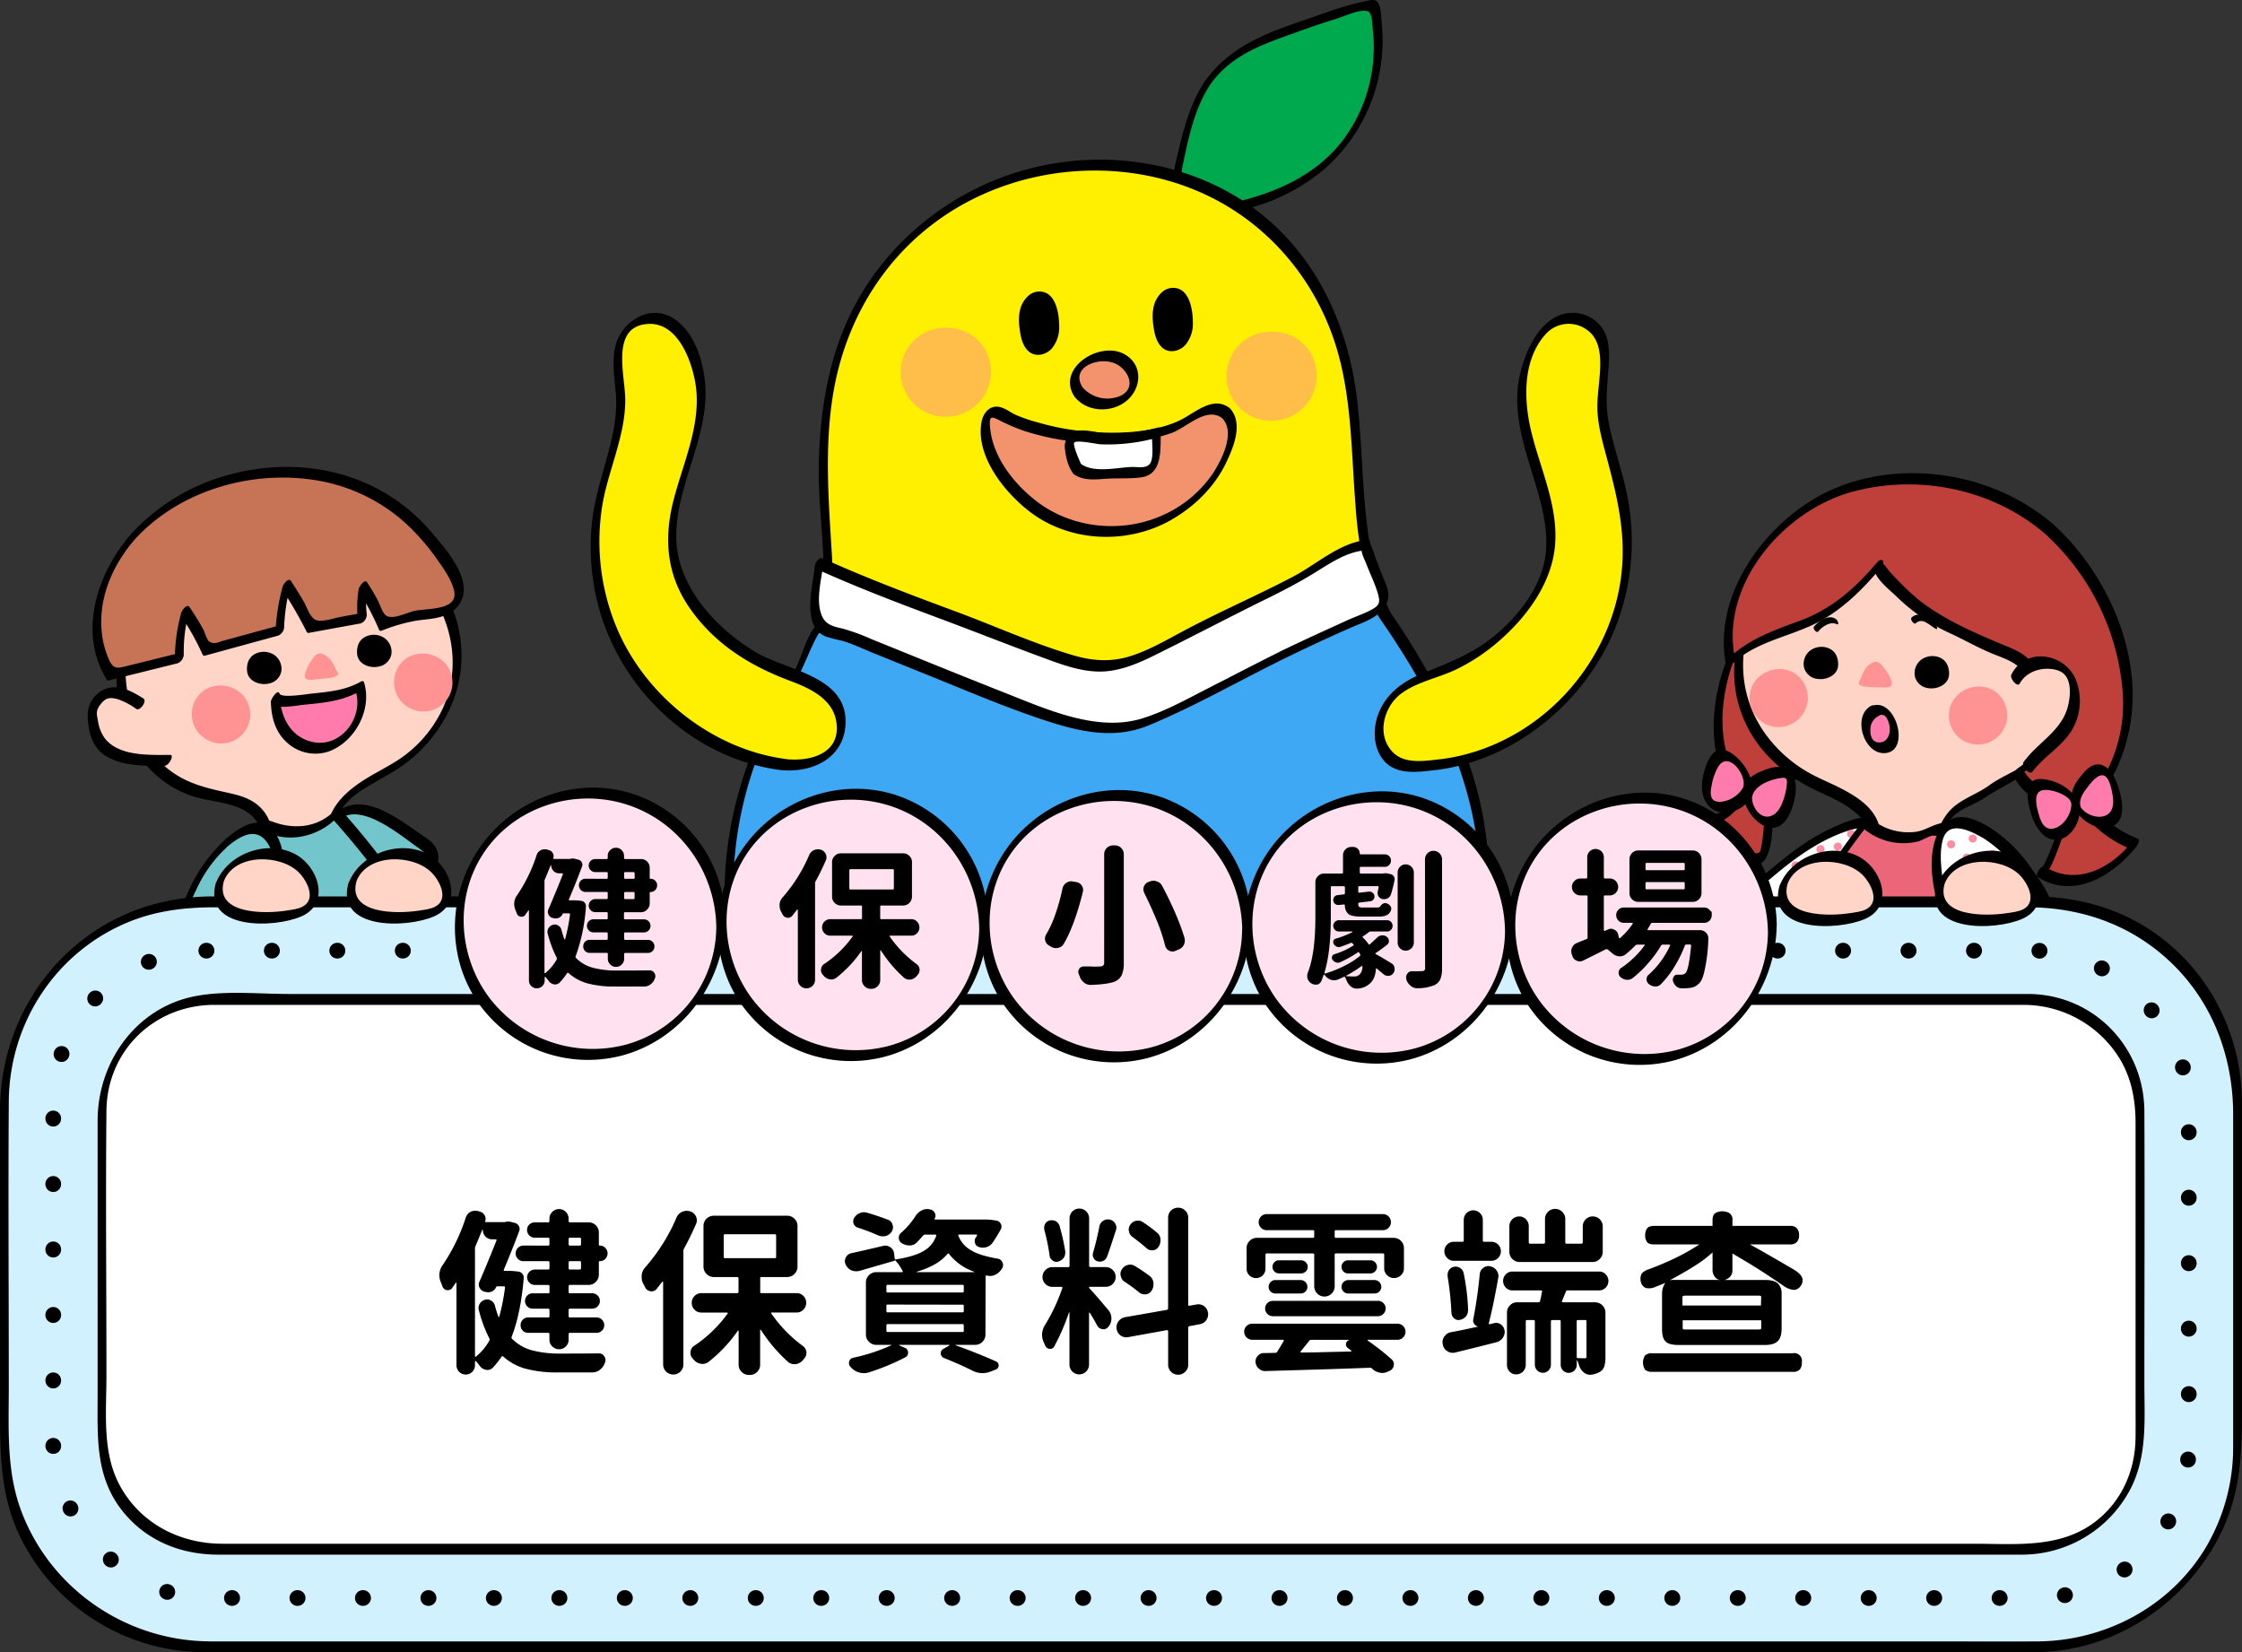 <svg xmlns="http://www.w3.org/2000/svg" viewBox="0 0 856.85 631.43"><rect x="0" y="0" width="856.85" height="631.43" fill="#333333" stroke="none"/><defs><style>.cls-1{fill:#bf403a;}.cls-2{fill:#ff6652;}.cls-3{fill:#ffd5c7;}.cls-4{fill:#72c5ca;}.cls-5{fill:#ff9292;}.cls-6{fill:#c77456;}.cls-7{fill:#ff7bac;}.cls-8{fill:#fff;}.cls-9{fill:#fc8da3;}.cls-10{fill:#9ddffd;}.cls-11{fill:#fed4c6;}.cls-12{fill:#ec667a;}.cls-13{fill:#00a84e;}.cls-14{fill:#ffef00;}.cls-15{fill:#f2936d;}.cls-16{fill:#3fa8f4;}.cls-17{fill:#ffbe4a;}.cls-18{fill:#d2f1ff;}.cls-19{fill:none;stroke:#000;stroke-linecap:round;stroke-linejoin:round;stroke-width:6px;stroke-dasharray:0.1 24.92;}.cls-20{fill:#ffe1ef;}</style></defs><title>資產 63</title><g id="圖層_2" data-name="圖層 2"><g id="design"><path class="cls-1" d="M110.73,581.16a4.86,4.86,0,0,1-2.4-.2c-1.31-.56-1.88-2.08-2.28-3.45-3-10.31-6.45-28,7.92-31.64,7.61-2,11.43,1.57,14.66,7.62,1.76,3.3,1.71,6.83,5.49,8.2,3.63,1.32,8.68-.77,13,1.17,1.49.67,3,1.7,3.34,3.3C152.45,576.63,117.79,580.54,110.73,581.16Z"/><path d="M111.8,579.08c-5.35.22-6-10.13-6.46-14.15-.57-5-.77-11.7,3.66-15.1,6.35-4.87,13.74-2.07,17.39,4.2,2.88,5,3.06,10.07,10,10.2,3.37.06,7.47-.94,10.48,1.17,2.68,1.88,2.38,3.53.19,5.12-3.5,2.56-8.23,3.73-12.36,4.79a148.64,148.64,0,0,1-23.26,3.81c-1.5.13-3.6,4.29-1.38,4.09a138.8,138.8,0,0,0,25.76-4.49c5.75-1.65,16.22-5,16.41-12.57.16-6.29-7.88-6.25-12.26-6.11-4.76.15-6.93-1.51-8.66-5.78a23.59,23.59,0,0,0-4.44-7.41c-7.54-8-20.21-1.56-23.66,7.28-2,5.12-1.73,10.9-.83,16.22.77,4.51,1.32,13.13,7.3,12.89C111.3,583.17,113.4,579,111.8,579.08Z"/><path class="cls-1" d="M215.76,558.79a87.53,87.53,0,0,0,9.67-4.64l11.81-6.28c1.8-1,3.91-2.62,3.24-4.55-.41-1.19-1.74-1.77-2.94-2.14a31.28,31.28,0,0,0-15.34-.75,4.63,4.63,0,0,1-2.78,0,4.1,4.1,0,0,1-1.67-1.84,46.32,46.32,0,0,1-3.9-8.82c-.62-1.92-21.71,8.93-23,13.1-2.16,6.74,6.23,17.84,9.86,22.61C205.31,562.29,210.5,560.81,215.76,558.79Z"/><path d="M215.07,560.84c3.57-1.45,35.59-14.51,25.05-21.17-2.67-1.69-7-1.87-10-1.93-4.42-.1-8.55,1.77-11.56-2.25-2.53-3.39-1.32-9-6.4-7.56-7,2-16.44,6.94-21.21,12.61-6.78,8,3.31,20.33,8.12,26.67a.91.91,0,0,0,1.31.17c4.56-3,9.64-4.65,14.69-6.54,1.39-.53,3.28-4.8,1.39-4.09-5.35,2-10.7,3.75-15.52,6.87l1.31.17a86.1,86.1,0,0,1-6.77-10c-1.52-2.72-4.69-8.31-3-11.35,1.35-2.38,5.69-4.21,8-5.51a66.18,66.18,0,0,1,9-4.48c.65-.24,2.05-1,2.75-.84.47.13,1.94,4.83,2.43,5.84,2,4.17,3.11,5.51,7.7,4.84a32.6,32.6,0,0,1,9.91,0c1,.16,4.45.44,5.1,1.31,1.75,2.36-1,3-2.38,3.74-6.1,3.24-12.13,6.81-18.53,9.41C215.09,557.3,213.23,561.58,215.07,560.84Z"/><path class="cls-2" d="M138.12,435.39c-.6.08-1.22,1-2.3,2.83-2.86,4.9-1.35,13.7-1.58,19.19q-.66,15.46-.49,30.94A568.18,568.18,0,0,0,138,551.42c.27,2.18.43,4.72-1.19,6.19A6.85,6.85,0,0,1,133.2,559a290.44,290.44,0,0,1-33.7,3.35q-7.48-70.36-15-140.72c-.47-4.38-2.4-4.8-2.7-9.19,16.72-2.94,33.55-5.88,50.52-5.83,16.19,0,33.69,2.5,47.43-6.06a1023,1023,0,0,0,43.42,132.41c-14.67.67-25.13,17.17-39.81,17.32-12.5-29.22-23.64-59-34.32-88.92-2.43-6.78-4-17.08-8.13-22.94C139.52,436.36,138.83,435.28,138.12,435.39Z"/><path class="cls-3" d="M220.42,371.87a4.74,4.74,0,0,1,.5-.15c2.58-.72,5.7-.64,7.47,1.36,6.47,7.32-9.83,18.22-15.7,19.37-11.18,2.19-28.61-7.17-38.19-12.52-7.22-4-14.06-8.9-19.44-15.16-6.26-7.29-11.53-17.23-8.64-26.89.52-1.72,1.48-3.6,3.23-4,1.46-.33,2.91.5,4.17,1.31,10.69,6.91,18.8,15.5,28.54,23.4,6,4.86,12.95,7.95,19.44,12.12,3.44,2.21,7.45,4,11.51,3.44C215.78,373.81,218,372.61,220.42,371.87Z"/><path d="M219.72,373.91c2.82-.83,6.73-.78,8.08,2.39s-1.45,6-3.6,7.94c-3.11,2.79-7.2,5.52-11.39,6.26-11.85,2.07-25.52-6.21-35.44-11.7-12.08-6.69-24.72-16-29-29.84-1-3.15-3-13.23,2.77-12.57,2.92.34,7.63,5.21,9.94,7.06,5.68,4.55,11,9.55,16.5,14.27,6.61,5.63,14,9.54,21.34,14,3.36,2,6.71,4.21,10.74,4.53,3.61.3,6.74-1.2,10.07-2.36,1.41-.49,3.32-4.76,1.39-4.09-5.67,2-9.92,3.23-15.64.27-4.66-2.41-9.2-5.34-13.71-8-8.61-5.12-15.7-12.15-23.25-18.64a121.7,121.7,0,0,0-11.81-9.19c-2.65-1.78-5.44-3.56-8.37-1.39-5.11,3.77-5,12.57-3.59,18,4.54,17.51,21.78,28,36.82,35.6,11.77,5.94,25.78,12.33,38.06,4.6,4.65-2.93,10-7.26,11.55-12.8,1.9-6.69-4-10.18-10.06-8.4C219.67,370.25,217.72,374.5,219.72,373.91Z"/><path class="cls-4" d="M162,322.65a10.37,10.37,0,0,1,2.83,2.44,7.17,7.17,0,0,1,.64,6.37,18.76,18.76,0,0,1-3.44,5.64A104.62,104.62,0,0,1,143.59,355a86.16,86.16,0,0,1-12.4-11.28c-3.57-3.93-6.86-8.38-8-13.57-1.61-7.37,2.81-19.79,11.46-20.92C143.12,308.14,155.48,318.28,162,322.65Z"/><path d="M160.64,324.61c7.46,5.17.18,12.41-4.24,17.14a105.43,105.43,0,0,1-13,11.66L145,353c-10.61-8.08-26.64-22.15-17.87-36.83,7.78-13,25.69,3.08,33.55,8.41,1.39.94,4.13-3,2.75-3.93-10.91-7.41-27.78-22-38.14-6.11-11,17,3.8,32.38,17,42.39.47.36,1.17-.1,1.53-.38a105.41,105.41,0,0,0,19.8-19.45c4.12-5.39,6.25-12-.15-16.45C162,319.73,159.26,323.66,160.64,324.61Z"/><path class="cls-3" d="M169,229.41c12.06,22.15,4.52,47.54-15.75,62a54.36,54.36,0,0,1-5,3.11c-9.57,5.37-24,11.95-21.15,25.56.43,2.09,1,4.29.33,6.33a7.72,7.72,0,0,1-4.92,4.6,22.76,22.76,0,0,1-6.88,1,23.15,23.15,0,0,1-6-.3,7.67,7.67,0,0,1-4.91-3.22c-1.1-1.79-1.12-4-1.38-6.1-.65-5.14-3.41-11.72-8.18-14.32-5.25-2.87-11.44-3.06-17.09-4.68-7.74-2.21-15.16-6.21-20.45-12.39-11.11-13-15.27-38.51-7.25-53.75,7.56-14.38,22.52-23.71,38.15-28.12C117.66,200.93,152.56,199.27,169,229.41Z"/><path d="M167.39,231.12c6.42,12.22,7.66,26.46,2,39.23a47.33,47.33,0,0,1-13.29,17.2c-4.68,3.85-10.11,6.37-15.28,9.47-7.45,4.48-15.39,10.89-15.72,20.34-.13,3.71,2.29,8.16-1,11.24-2.26,2.12-10.45,1.82-13.38,1-6.89-1.83-5.54-12.23-8.63-17.66-3-5.19-7.81-7.34-13.44-8.62-7.37-1.67-14.46-3-21-7.05-11.65-7.17-17.46-20.22-19.2-33.39-1.89-14.33,1.67-27.34,12.49-37.3,10.31-9.5,23.63-14.1,37.11-17,26-5.51,55.08-3,69.37,22.46.88,1.57,4-2,3.18-3.42-13.76-24.49-41-28.54-66.63-24-25.95,4.59-56,18.59-59.12,48.15-1.37,13,1.62,27.7,9.32,38.43a39.49,39.49,0,0,0,18,13.55c7.27,2.85,17,2.39,23.24,7.29,2.86,2.24,4.63,5.85,5.63,9.28s.4,7.48,2.63,10.4c3.69,4.86,13.58,4.15,18.63,2.13,5.84-2.34,7.75-7.52,6.71-13.37-1.59-9,3.55-14,10.76-18.46,6.28-3.85,12.82-6.88,18.38-11.82a55.89,55.89,0,0,0,13.3-17.37,48.5,48.5,0,0,0-.82-44.2C169.75,226.14,166.64,229.69,167.39,231.12Z"/><path d="M149.47,250.49a6,6,0,0,1-4.82,4.26c-3.26.72-7.64-.86-8.13-4.56-.28-2.12.09-5.83,3.89-7.17a7.23,7.23,0,0,1,6.45.76,6.47,6.47,0,0,1,2.75,5.93A6.34,6.34,0,0,1,149.47,250.49Z"/><path d="M107.41,257a5.94,5.94,0,0,1-4.81,4.25c-3.26.72-7.65-.86-8.14-4.56-.28-2.12.09-5.83,3.89-7.17a7.29,7.29,0,0,1,6.45.76,6.43,6.43,0,0,1,2.75,5.93A5,5,0,0,1,107.41,257Z"/><path class="cls-5" d="M116.56,258.48c-.23-2.1,2.47-6.14,3.34-7.3a3.17,3.17,0,0,1,1.95-1.39,3.32,3.32,0,0,1,1.91.35c3.12,1.46,3.82,4.46,5.27,6.81s-6.5,2.36-8.75,2.7a5.94,5.94,0,0,1-2.88,0A1.25,1.25,0,0,1,116.56,258.48Z"/><path class="cls-5" d="M95.46,271.08a11.08,11.08,0,0,1-16.55,11.5,11.12,11.12,0,0,1-4-15.42C80.12,258.49,93.71,261.26,95.46,271.08Z"/><path class="cls-5" d="M172.75,258.88a11.09,11.09,0,0,1-16.55,11.5,11.13,11.13,0,0,1-4-15.43C157.41,246.28,171,249.06,172.75,258.88Z"/><path class="cls-6" d="M51.15,204.72a58.13,58.13,0,0,0-9.9,15c-5.51,12.1-6.11,27.05,1.08,38.23l26.21-6.51a56.7,56.7,0,0,1,2.29-17.71,92,92,0,0,1,8.23,14.77l27.85-7.62a67.41,67.41,0,0,1,2.64-17.09,147.21,147.21,0,0,1,9.24,16l19.67-3.59a37.17,37.17,0,0,1,.23-11.86A83.49,83.49,0,0,1,146.44,239a61.84,61.84,0,0,1,17.9-4.48c18.82-1.81,9.7-15,2.65-24.64-7.8-10.67-18-19.35-30.38-24.31C108.63,174.33,71.53,182.19,51.15,204.72Z"/><path d="M50.57,203.54c-13.28,15.06-21,37.64-9.83,56.13a.76.76,0,0,0,.9.33l26.21-6.52a3.73,3.73,0,0,0,2.38-3.39,58.17,58.17,0,0,1,2.15-16.76l-3.14,2.11a101.64,101.64,0,0,1,8.23,14.78.76.76,0,0,0,.9.33l27.85-7.62a3.79,3.79,0,0,0,2.36-3,73.32,73.32,0,0,1,2.51-16.59L108,225.51a161,161,0,0,1,9.24,16,.74.74,0,0,0,.89.33l19.68-3.59a3.65,3.65,0,0,0,2.37-3.39,41.15,41.15,0,0,1,.22-11.41l-3.26,2.61a94.17,94.17,0,0,1,7.75,14.66.73.73,0,0,0,.9.33,66.76,66.76,0,0,1,12.4-3.7c4-.74,8.17-.66,11.94-2.2a11,11,0,0,0,6.8-7.23c2.22-8.61-7.41-19.09-12.45-25-19-22.06-48.51-29-76.18-21.69a78.42,78.42,0,0,0-37.69,22.26c-1.54,1.65-1,4.75,1.16,2.37,16.84-18.21,43.53-26.07,67.8-22.51a67.07,67.07,0,0,1,35,16.2,84.43,84.43,0,0,1,12.72,14.56c2.42,3.43,5.1,7.17,6.18,11.29,2.08,7.91-9.75,7-14.79,8-3.34.67-9.49,4.11-11.7,1.3-1.22-1.55-1.89-4-2.85-5.79-1.18-2.16-2.46-4.26-3.8-6.32-1.06-1.63-3.12,1.76-3.26,2.61a44.53,44.53,0,0,0-.25,12.31l2.38-3.4-8.85,1.62c-2.44.44-7.6,2.25-9.8,1.13s-3.32-4.95-4.49-7c-1.54-2.67-3.18-5.28-4.88-7.86-.93-1.43-2.9,1.29-3.13,2.11a78.16,78.16,0,0,0-2.76,17.6l2.36-2.95-22.28,6.09c-1.83.5-3.6,1.59-5.37.32-1-.69-1.73-3.55-2.27-4.55A99.85,99.85,0,0,0,72.42,232c-1-1.41-2.9,1.28-3.13,2.12a65,65,0,0,0-2.43,18.66l2.38-3.4-20.6,5.12c-3.79.94-5.28,1.36-7-2.45A34.25,34.25,0,0,1,39,242.58C37.29,229,42.87,216,51.73,205.91,53.21,204.22,52.71,201.1,50.57,203.54Z"/><path class="cls-4" d="M186.29,407.79a9.7,9.7,0,0,1-3.9,1.51c-10.19,2.13-20.56,3.14-30.92,4.15l-34,3.31-38.21,3.72c-1.06.1-2.31.12-2.95-.72a3.16,3.16,0,0,1-.39-2.15A364.41,364.41,0,0,1,83.71,362c2-8.94,3.81-18.38,7.28-26.87,2.42-5.92,3.93-13,7.36-18.51a3.39,3.39,0,0,1,1-1.13c1.07-.68,2.44,0,3.58.5a22.55,22.55,0,0,0,25.59-5c15.6,17.49,29.74,36.79,40.79,57.4,5.62,10.92,11.91,21.13,17.22,32.22.9,1.87,1.8,4.09.85,5.94A3.66,3.66,0,0,1,186.29,407.79Z"/><path d="M186.56,405.92c-3.47,2-8.22,2.29-12.11,2.89-4.18.65-8.38,1.16-12.58,1.62-8.58.93-17.18,1.7-25.77,2.54l-50.44,4.9c-1.44.14-5.23,1.18-6.45.57-2.24-1.12-1.3-6.66-1.15-8.5q.51-6.27,1.23-12.53,1.51-13,3.95-25.86a318.07,318.07,0,0,1,12.59-46.23c.66-1.87,1.29-5,2.64-6.41,1.52-1.62,3.37-.71,5.29-.05a22.44,22.44,0,0,0,9.09,1.14,25.19,25.19,0,0,0,16.21-7.84l-2,.78a315.66,315.66,0,0,1,33.39,44.64c4.74,7.75,8.86,15.84,13.26,23.79,2.06,3.71,4.14,7.41,6.15,11.16,1.12,2.1,7.7,11.81,5.79,14.08-1.43,1.7-.93,4.85,1.17,2.37,5.59-6.62-.78-14.3-4.22-20.68-5.18-9.59-10.28-19.28-15.74-28.72a312.51,312.51,0,0,0-37-50.57c-.5-.57-1.67.48-2,.78-6.38,6.52-15.45,7.33-23.63,4.24-5.65-2.13-7.7,2.62-9.72,7.37-6.58,15.44-10.61,31.75-13.9,48.15q-2.87,14.25-4.58,28.7-.79,6.74-1.35,13.5c-.18,2.24-1.64,7.78.08,9.85,1.47,1.75,4.73.83,6.61.64l14.33-1.39,28.57-2.78c10.77-1.05,21.54-2.06,32.29-3.15,5.18-.52,10.35-1.1,15.5-1.87,4.57-.69,9.85-1,13.91-3.38C187.3,408.91,188.84,404.57,186.56,405.92Z"/><path class="cls-3" d="M53.52,269c-2.78-1.81-5.67-3.65-9-4.17s-7.06.66-8.57,3.62c-1.06,2.07-.82,4.54-.49,6.84.44,3.07,1,6.25,2.91,8.71a14.93,14.93,0,0,0,7.4,4.74c5.82,1.89,12.06,1.89,18.17,1.87"/><path d="M54.9,267c-4.76-3.05-10.58-6.22-16.11-3a10.83,10.83,0,0,0-5.24,9.85c.1,5.69,1.75,11.87,6.81,15,6.51,4.07,15.2,3.82,22.56,3.81,1.64,0,3.78-4.16,2.14-4.16-7.9,0-19.75.62-25.08-6.46a15,15,0,0,1-2.55-6.59c-.56-2.93-.82-3.95,1.09-6.41s3.56-2.66,6.59-1.8a27.85,27.85,0,0,1,7,3.69c1.42.92,4.14-3,2.75-3.93Z"/><path class="cls-7" d="M137.52,262.43a15.82,15.82,0,0,1-.29,11.41,22,22,0,0,1-7.13,9.07,16.64,16.64,0,0,1-2.61,1.69c-5,2.59-11.51,1.37-15.83-2.27-4.88-4.11-6.47-9.34-6.45-15.6,0,2.17,14,.24,15.64.12C126.73,266.42,132.4,265.54,137.52,262.43Z"/><path d="M135.93,264.14c3.22,10.25-5.94,22.1-16.94,19.3-8.4-2.14-11.95-10.06-12.09-18.06l-3.27,3.07c.9,2.93,9.92,1.12,12.05.92,7.5-.74,14.84-1.31,21.56-5.06,1.32-.74,2.88-5.05.56-3.76-6,3.35-12.33,3.84-19,4.54-1.46.16-11.43,1.81-12-.07s-3.29,2.13-3.27,3.06c.11,6.22,1.78,12.12,6.75,16.22a16,16,0,0,0,15.24,2.92c10.24-3.68,16.82-16.21,13.59-26.5C138.64,259.21,135.44,262.57,135.93,264.14Z"/><path class="cls-3" d="M75.78,360.7c-5.19,3.92-11.24,16.65-7.81,22.82s14.29,7.48,19.86,4.39a23.51,23.51,0,0,1,2.75-1.49c2.49-1,5.32-.27,7.75.84a24.42,24.42,0,0,1,7.55,5.37,5.36,5.36,0,0,1,1.84,3.56c0,2.1-2.17,3.52-4.16,4.2-8.83,3-17.92,3-27.17,3-5,0-10,.16-14.89-1s-9.62-3.69-12.17-8c-3.36-5.67-2.18-12.88-.22-19.16A90.72,90.72,0,0,1,59.56,353c1.42-2.17,2-3.65,4.47-4.4a10.17,10.17,0,0,1,7.53.92,8.43,8.43,0,0,1,4.31,4.62C76.54,356.21,77.51,359.4,75.78,360.7Z"/><path d="M75.63,359.12c-6.4,5.27-14.47,19.36-8.44,27.29,3.47,4.56,10.48,5.83,15.84,4.9,3.89-.68,7.09-3.76,11.17-3,3.4.61,10.35,4.14,10.57,8q1.29,2.76-2.29,2.6c-1.17.35-2.36.65-3.56.9A61.13,61.13,0,0,1,90.29,401c-4.89.36-9.81.3-14.71.29-8.81,0-20.36-.25-25-9.29s1-21.39,5.11-29.65c2.31-4.68,5.35-12.95,11.9-11.79a9.51,9.51,0,0,1,6.2,4.14c.38.63,1.92,4.24,1.44,4.83-1.41,1.71-.9,4.88,1.17,2.37,8-9.7-8.72-21.8-16.32-11.84-5,6.52-8.63,14.6-11.37,22.27-2.53,7.13-5,15.93-1.31,23.1s12.07,9.46,19.53,9.9c9.16.53,18.87.56,27.95-.93,5-.82,13.42-2.21,14.42-8.52,1-6.05-8.76-11.21-13.73-11.86-4.15-.54-6.73,2.27-10.57,3.1a17.16,17.16,0,0,1-12.12-2C64.73,380,70,367.17,75.94,362.29,77.29,361.18,78,357.13,75.63,359.12Z"/><path class="cls-4" d="M86.31,322.39c-8.72,7.65-14,18.9-17.3,30.17-.68,2.32-1.27,4.93-.15,7.08,2,3.77,7.56,4.45,11.27,5.09,5.88,1,11.44,2.16,17.47,2,2.13,0,4.54-.34,5.82-2a7.56,7.56,0,0,0,1.13-3c1.48-6.82,3-13.7,3.16-20.68.17-6.35-.8-23.76-9.76-24.38-2.68-.19-5.23,1.09-7.46,2.56A38.8,38.8,0,0,0,86.31,322.39Z"/><path d="M86.15,320.81a59.11,59.11,0,0,0-13.31,18,87.77,87.77,0,0,0-4.42,11.05c-1,2.93-2.45,6.6-1.72,9.76,1.41,6.1,9.1,6.6,14.12,7.47,6.09,1.05,16.3,4.14,21.86,0,2.1-1.55,3-3.93,3.54-6.37a127,127,0,0,0,2.74-15,61.45,61.45,0,0,0-.35-17.29c-.76-4.42-2.08-10.14-6.11-12.77-5.57-3.63-12.2,1.59-16.35,5.07-1.33,1.12-2.08,5.17.31,3.17,3.93-3.3,10-7.84,14.58-3.22,2.73,2.78,3.69,7.31,4.29,11a58.87,58.87,0,0,1,.71,9.57c-.05,5.8-.43,14-2.75,19.41-1.3,3-2.39,3.89-5.52,3.95a43.44,43.44,0,0,1-4.42-.19c-2.91-.24-5.78-.73-8.65-1.22-3.89-.67-10.11-.81-13.06-3.83-4.24-4.35,1.33-15,3.48-19.58A49.75,49.75,0,0,1,86.46,324C87.73,322.82,88.45,318.71,86.15,320.81Z"/><path class="cls-1" d="M651.61,319.93a36,36,0,0,0,20.21,8.56,2.2,2.2,0,0,0,1.37-.19,2.24,2.24,0,0,0,.79-1.48,61.33,61.33,0,0,0,1.87-14.39c-.05-6.11-.63-11.9-3.58-17.26.25.51-5.32,5.94-5.92,6.79-1.53,2.16-2,5-3.8,6.9-2.37,2.44-6.11,4.08-9.32,5a8.68,8.68,0,0,0-2.77,1.1,2.42,2.42,0,0,0-1.05,2.58,3.39,3.39,0,0,0,.94,1.26C650.76,319.18,651.18,319.56,651.61,319.93Z"/><path d="M650.23,321.9A38.11,38.11,0,0,0,666,329.82c3.75.86,7.17,1.58,9.11-2.29,2.27-4.56,2.39-11.45,2.39-16.45,0-6.16-.88-12.09-3.68-17.62-.91-1.78-3.11,1.93-3.26,2.62.44-1.94-1.1.7-1.91,1.56s-1.86,1.83-2.67,2.83c-2.84,3.52-3.1,7.32-7.54,9.57-3.3,1.66-7.58,1.8-9.75,5.14-1.84,2.84-.82,4.62,1.5,6.72,1.16,1.05,4-2.76,2.75-3.93-2.18-2,1.65-2.72,2.81-3.2a23.44,23.44,0,0,0,4.59-2.43,16.71,16.71,0,0,0,5.76-7.29c1.86-3.92,6.83-6.49,7.8-10.78l-3.26,2.62c4.09,8.06,4.13,17.61,2.56,26.34-.51,2.85-.62,3-3.51,2.76a24.77,24.77,0,0,1-6-1.67A37.82,37.82,0,0,1,653,318C651.75,317,648.9,320.8,650.23,321.9Z"/><path class="cls-8" d="M704.7,316.21c-11.3,4.06-20.94,11.69-30,19.54a5.73,5.73,0,0,0-1.46,1.65c-.93,1.9.48,4.07,1.89,5.65a64.31,64.31,0,0,0,15.28,12.45c1.84,1.07,4,2.08,6,1.3a7.48,7.48,0,0,0,2.54-2c4.83-5,9.7-10.11,13.51-16,3.58-5.5,7.52-13.45,6.63-20.26S709,314.67,704.7,316.21Z"/><path d="M705.39,314.17a81.06,81.06,0,0,0-18.8,10.29c-3.26,2.35-6.39,4.88-9.46,7.47-1.8,1.52-4.18,3.11-5.23,5.33-2.6,5.47,4.16,10.46,7.72,13.51,4,3.47,11.46,10.49,17.19,7.49,2.75-1.44,4.86-4.46,6.93-6.69,2.52-2.71,5-5.51,7.19-8.46,3.94-5.23,7.46-11.21,9.11-17.59,1-3.91,2.23-10.51-2.35-12.66-3.68-1.72-8.77.07-12.3,1.31-1.4.49-3.31,4.76-1.38,4.09,2.69-.95,5.68-2,8.58-1.85,5.26.26,5.36,4.84,4.53,9.13-1,5.33-4,10.41-7.13,14.79-2.83,4-6.92,9.88-11,12.68-5.31,3.61-11.23-1.76-15.33-5.11a62.09,62.09,0,0,1-4.89-4.42,18.47,18.47,0,0,1-3.08-3.43c-1.59-2.88-.67-2.87,1.11-4.39,8.27-7,17-13.55,27.23-17.4C705.4,317.73,707.28,313.45,705.39,314.17Z"/><path class="cls-9" d="M706.1,318a1.55,1.55,0,1,1,.68,2.08A1.54,1.54,0,0,1,706.1,318Z"/><path class="cls-9" d="M701,322.85a1.55,1.55,0,1,1,.69,2.08A1.55,1.55,0,0,1,701,322.85Z"/><path class="cls-9" d="M694.37,323.81a1.55,1.55,0,1,1,.68,2.08A1.55,1.55,0,0,1,694.37,323.81Z"/><path class="cls-9" d="M684.85,330a1.55,1.55,0,1,1,.68,2.09A1.55,1.55,0,0,1,684.85,330Z"/><path class="cls-9" d="M686.94,335.06a1.55,1.55,0,1,1,.68,2.08A1.54,1.54,0,0,1,686.94,335.06Z"/><path class="cls-9" d="M691.51,329.79a1.55,1.55,0,1,1,.69,2.09A1.56,1.56,0,0,1,691.51,329.79Z"/><path class="cls-6" d="M654.61,537.13a5,5,0,0,0-.56,3.28c.64,2.34,3.73,2.76,6.15,2.7l11.86-.26c4.19-.1,8.44-.2,12.43-1.46s7.75-3.86,9.44-7.69a17.52,17.52,0,0,0,1.22-6.17c.12-2.41-.06-5-1.63-6.87-1.84-2.14-5-2.52-7.8-2.39C673.38,518.85,659.8,525.42,654.61,537.13Z"/><path d="M653.07,537.52c-1.55,4.43,0,7.26,4.82,7.65a106.57,106.57,0,0,0,20.66-.66c10-1.23,17.88-7.58,18.28-18.11.48-12.72-12.75-11-21.47-8.1-9.52,3.16-17.7,9.54-22.06,18.68-1.39,2.91,1.64,2.35,2.63.29,3.17-6.65,8.85-11.18,15.58-13.95,5-2,14.74-5.28,19.61-1.62,3.9,2.93,2.8,11-.08,14.23-2.73,3-7.27,4-11.11,4.49-4.19.5-8.51.39-12.73.48-2.62.06-13.1,1.72-11-4.17C657.18,533.78,653.65,535.87,653.07,537.52Z"/><path class="cls-6" d="M784,545.22a7.57,7.57,0,0,0,.92,3.15c1.63,2.56,5.44,2.56,8.25,1.42,6.76-2.75,10.7-9.76,13.34-16.57,1.33-3.46,2.48-7.09,2.29-10.79s-2-7.5-5.24-9.24c-7-3.72-14.69,3.22-17.46,9.32C783.2,528.87,783.13,538.54,784,545.22Z"/><path d="M782.3,546.57c2.1,11.65,15,3.56,19.42-2,5.57-7.11,12-20.35,7.19-29.19-5-9.32-15.8-4.38-20.89,1.91-6.55,8.08-6.87,19.41-5.72,29.3.25,2.11,3.55-1.18,3.37-2.7-.69-6-.83-12.24.72-18.1,1.78-6.78,9.56-15.29,16.94-9.87,6.76,5,3,15.24.1,21.25-1.62,3.36-3.65,6.69-6.7,8.93-3.88,2.85-9.93,4-11.06-2.21C785.29,541.74,782,545.07,782.3,546.57Z"/><path class="cls-1" d="M656.62,275.26c-.17,8.44,2.48,25.14,12.68,27.55a11.75,11.75,0,0,0,5.73-.34c5.79-1.58,10.17-5.68,14.55-9.55,4.71-4.17,5.07-11.94,5.56-17.82a56.86,56.86,0,0,0-.29-15.2,33.24,33.24,0,0,0-8.8-16.92,12.91,12.91,0,0,0-3.63-2.78c-3.73-1.73-9.75-.77-13.48.71-2.93,1.15-3.88,3.33-5.26,6A68.72,68.72,0,0,0,656.62,275.26Z"/><path d="M654.93,276.61c-.07,8.6,1.53,20.57,8.9,26.18,9,6.89,22.56-3.43,28.08-10.65,3.36-4.39,4.2-10,4.68-15.33.66-7.24,1.2-14.69-.9-21.75-1.76-5.9-5.65-13.29-11.24-16.44-4.29-2.43-10.9-1.63-15.23.41-5.21,2.45-7.49,8.53-9.45,13.57a73.45,73.45,0,0,0-4.84,24c-.07,2,3.32-1.2,3.37-2.7a67.61,67.61,0,0,1,4.28-21.37c1.43-3.81,3-8,6.85-10,2.52-1.35,6.7-1.47,9.44-1,6.44,1.15,10.77,9.06,12.86,14.64,2.7,7.21,2.21,14.91,1.53,22.43a36,36,0,0,1-1.43,8.44c-1.27,3.7-4.27,6.1-7.25,8.45-5.14,4.06-12.53,7.91-18.39,3-6.65-5.51-8-16.57-7.89-24.64C658.32,271.9,654.94,275.1,654.93,276.61Z"/><path class="cls-1" d="M780.23,333.26c5.63,3.86,13.22,4.16,19.62,1.79s11.72-7.09,15.88-12.5a42.12,42.12,0,0,1-19.29-15.11,61.59,61.59,0,0,1-5.79,6.69,8.94,8.94,0,0,0-3,4C787.23,319.36,781.81,334.34,780.23,333.26Z"/><path d="M778.85,335.23c14,8.7,28.95-.75,37.86-12,.32-.4,1.27-2.3.39-2.66A43.23,43.23,0,0,1,798,305.73c-.77-1.07-2.09.43-2.57,1-3.58,4.46-7.78,7.74-9.83,13.12-.72,1.9-1.43,3.8-2.2,5.67-.51,1.21-1,2.42-1.58,3.59-.25.53-.52,1.06-.79,1.58-.64.77-.56.93.24.47-1.52-.38-3.95,3.71-2.14,4.16,3.24.8,6-7.29,6.76-9.18,1-2.42,1.84-5,2.91-7.37,1.76-4,5.85-7.24,8.59-10.66l-2.57,1a44.49,44.49,0,0,0,19.5,15.35l.39-2.65c-7.89,10-21.15,16.89-33.13,9.43C780.16,330.4,777.46,334.36,778.85,335.23Z"/><path class="cls-10" d="M661.11,526.26A97.76,97.76,0,0,1,696.48,523a126.13,126.13,0,0,1,24-83.87l-18.93.23c-4.36.06-13.5-1.62-17.39.21-6.84,3.21-11.71,18.63-14.39,25.56a137.07,137.07,0,0,0-7.87,30.4C661.52,498,659.75,526.37,661.11,526.26Z"/><path d="M660.42,528.31a101,101,0,0,1,35-3.26c1.47.12,2.85-2.14,2.75-3.42a124.27,124.27,0,0,1,23.27-81.83c.26-.35,1.43-2.78.08-2.77-8.32.1-16.66.49-25-.13-5.2-.39-10.64-1-14.85,2.63-8.53,7.35-12.26,21.81-15.68,32.08a133.45,133.45,0,0,0-6.53,35c-.26,4.77-.49,9.55-.55,14.33,0,1.13-.7,6.63.81,7.26s4.12-3.36,2.75-3.94c-.55-.22-.19-6.07-.17-6.91.07-4.35.28-8.7.53-13a125.89,125.89,0,0,1,4.61-28.22c1.69-5.88,3.86-11.59,6-17.3,1.87-5,3.81-10.5,7.21-14.66,4-4.93,10.78-3.28,16.39-2.89,7.38.51,14.9,0,22.29-.08l.09-2.77a130.68,130.68,0,0,0-24.68,85.91l2.76-3.43a103.3,103.3,0,0,0-35.74,3.32C660.35,524.61,658.39,528.86,660.42,528.31Z"/><path class="cls-10" d="M782.67,534.19l23.42-16.41a5.25,5.25,0,0,0,1.92-1.94c.67-1.5-.21-3.21-1-4.63a200.06,200.06,0,0,1-24.8-67.49,3.61,3.61,0,0,0-.64-1.76c-.78-.89-2.18-.76-3.35-.54-9.35,1.76-24.37,3.18-31.61,10-7,6.66-2.81,16.58,0,24.29A168.73,168.73,0,0,0,782.67,534.19Z"/><path d="M782.82,535.78l12.5-8.75c4-2.79,9.14-5.37,12.45-8.92,5.34-5.7-2-13.3-4.75-18.64a199.93,199.93,0,0,1-11.4-26.75c-3.42-10-5-20.23-7.78-30.35-1.56-5.77-10.27-2.12-14.56-1.34-6.84,1.23-14.06,2.73-19.95,6.6-13.49,8.84-6.83,24.17-1.93,36.13a171.43,171.43,0,0,0,33.89,52.4c1,1.08,4-2.63,2.76-3.93a169.5,169.5,0,0,1-26.7-37.37,172.23,172.23,0,0,1-8.91-20c-2.34-6.3-6.68-15.19-2-21.22,4.09-5.23,12.43-6.73,18.62-8,2.92-.58,5.86-1.05,8.79-1.55a14.93,14.93,0,0,1,3.59-.62c3.64.43,3.42,4.06,4,6.8a201.9,201.9,0,0,0,13.44,42.29q2.68,6,5.76,11.9c1.29,2.44,6.56,9.14,5.29,11.73-.67,1.35-4.21,2.95-5.47,3.83L795,523.85l-12.49,8.76C781.05,533.63,780.26,537.57,782.82,535.78Z"/><path class="cls-11" d="M668.67,235.92c-10.47,22.93-1.17,47.71,20.07,60.73a54.32,54.32,0,0,0,5.17,2.75c9.92,4.68,24.77,10.22,22.89,24-.29,2.12-.67,4.35.12,6.34a7.73,7.73,0,0,0,5.22,4.24,33.76,33.76,0,0,0,12.9-.24,7.62,7.62,0,0,0,4.66-3.55c1-1.87.83-4.08.95-6.18.27-5,2.08-10.21,5.73-13.76,3.84-3.75,9.34-4.63,13.4-8.07,4.51-3.84,10.43-5.67,15.32-9.13,10.53-7.47,11.64-20.16,12.06-32.09.38-10.91.91-27.17-7.61-35.15-8.82-8.27-20.37-13.33-32.11-15.76C717.83,203.9,682.91,204.71,668.67,235.92Z"/><path d="M667.35,235.78c-5.41,12.34-6.33,25.92-1.14,38.52,5.42,13.17,16.13,22.34,28.81,28.22,5.26,2.44,10.88,4.87,15.13,8.92a15.75,15.75,0,0,1,4.91,8.37c.7,3.73-1.14,7.63.17,11.27,2.26,6.25,10.8,5.91,16.16,5.26,5.69-.7,10-4.23,10.77-10.06.58-4.59.34-9,3.23-13,3.13-4.31,8.64-5.38,12.85-8.24,6.22-4.21,13.73-7.26,19.36-12.27,9.94-8.84,10.92-22.51,11.3-34.94s.47-26.82-9.82-35.6c-11.8-10.07-27-14.21-42-16.18-13.59-1.78-28.07-1.8-41.08,3s-22.74,14.31-28.61,26.74c-1.37,2.91,1.65,2.35,2.63.28,10.91-23.11,35.6-28.55,59.11-26.53,12.71,1.1,25.74,3.55,37.06,9.66,5.81,3.13,12.37,7.34,15.56,13.31,2.94,5.48,3.64,11.95,3.87,18.07.44,11.78,1.31,28.54-7.18,37.85-4.86,5.32-12.39,7.46-18.15,11.66-5.08,3.71-11.54,5.39-15.69,10.34A25.71,25.71,0,0,0,739,325.7c-.35,5.81-4.81,6.61-9.69,6.7-4.26.07-9.93-.38-11-5.55-.62-2.88.7-6.17.29-9.16a15.56,15.56,0,0,0-2.17-6.11c-2.5-4-6.56-6.84-10.63-9.1-5.3-3-11.08-5-16.23-8.2A52.2,52.2,0,0,1,674,279.48a44.85,44.85,0,0,1-4-43.42C671.27,233.12,668.28,233.66,667.35,235.78Z"/><path d="M689.61,255.56a5.94,5.94,0,0,0,5.09,3.9c3.31.49,7.57-1.39,7.79-5.12.14-2.13-.49-5.8-4.38-6.87a7.26,7.26,0,0,0-6.37,1.21,6.44,6.44,0,0,0-2.33,6.11A6.2,6.2,0,0,0,689.61,255.56Z"/><path d="M732,259.09a6,6,0,0,0,5.1,3.91c3.3.49,7.56-1.4,7.79-5.12.13-2.14-.5-5.81-4.38-6.88a7.28,7.28,0,0,0-6.38,1.21,6.49,6.49,0,0,0-2.33,6.11A5.77,5.77,0,0,0,732,259.09Z"/><path class="cls-5" d="M723,261.2c.09-2.1-2.89-5.94-3.83-7a3.18,3.18,0,0,0-2-1.26,3.31,3.31,0,0,0-1.88.49c-3,1.68-3.49,4.71-4.77,7.16s6.64,1.89,8.91,2.08a6.18,6.18,0,0,0,2.87-.23A1.28,1.28,0,0,0,723,261.2Z"/><path class="cls-5" d="M744.9,272.28a11.09,11.09,0,0,0,17.31,10.31,11.15,11.15,0,0,0,2.9-15.67C759.31,258.65,746,262.37,744.9,272.28Z"/><path class="cls-5" d="M668.73,265.6A11.08,11.08,0,0,0,686,275.91a11.14,11.14,0,0,0,2.9-15.66C683.14,252,669.78,255.69,668.73,265.6Z"/><path class="cls-1" d="M784.21,203.2c18.24,16.77,29.45,42.63,28.9,67.43-.19,8.38-2.77,16.05-6.34,23.54-2.87,6-7.12,13.26-14.46,14.12-5.75.69-11-3.13-15.51-6.74-2.22-1.77-4.55-3.67-5.58-6.32a18.79,18.79,0,0,0,8.52-11.82,27.41,27.41,0,0,0-.81-14.77c-1.31-4.12-2-9.09-3.81-13-1.92-4.19-10-6.73-14-8.48-4.89-2.16-9.46-4.89-14.46-7.06A65.78,65.78,0,0,1,730,229.67c-1.37-1.17-13.11-12.15-12-13.66-6.1,7.32-12.51,13.74-20.75,18.69-7.95,4.78-16.53,6-24.61,10.34-4.06,2.16-8.2,4.38-11.41,7.69-3.09-14.27,1.78-27,9.49-38.73A68.66,68.66,0,0,1,697.85,190c12.62-6.14,25.7-7.09,39.45-6.38A74.74,74.74,0,0,1,784.21,203.2Z"/><path d="M782.84,205.17a91.26,91.26,0,0,1,28.38,59,56.68,56.68,0,0,1-8.58,35c-4,6.23-10.22,8.73-17.16,5.3-4.62-2.29-10.37-6.31-12.67-11l-1.87,3.59c8.46-5.39,12.31-15.11,10.82-24.94a99.52,99.52,0,0,0-2.46-9.76c-.71-2.77-1.21-5.91-2.59-8.45-2.11-3.89-6.71-5.65-10.58-7.26-11.16-4.64-23.32-9.85-32.82-17.42a85.8,85.8,0,0,1-7-6.45c-1.41-1.41-2.83-2.85-4.14-4.36-.54-.62-2.39-3.28-2.54-2.85.62-1.85-1.09-2-2.12-.79-8.16,9.69-17.22,17.84-29.25,22.3-9.84,3.65-19.77,7-27.52,14.42l2.27-.16c-5.52-28.29,18.76-56.32,45-63.42,25.92-7,54.91-.75,74.87,17.21,1.16,1.05,4-2.76,2.75-3.93-22.22-20-57.3-26.31-85-14.3-24.51,10.64-46.4,39.46-41,67.14.27,1.4,1.68.39,2.26-.17,9.37-9,22.56-10.47,33.56-16.42,9.13-4.94,16.59-12.43,23.21-20.29l-2.12-.79c-1.29,3.84,5.77,9.14,8.06,11.38a72.52,72.52,0,0,0,20.76,14.3c5.17,2.38,10.12,5.22,15.36,7.45,3.7,1.56,8.07,2.82,11.08,5.61,4,3.74,4.65,11.48,6,16.64,2,7.81,1.18,16.84-6.22,21.56-1,.61-2.49,2.31-1.87,3.59,2.69,5.5,9.62,10.44,15.25,12.51a14,14,0,0,0,13.61-2c9.21-6.79,14.33-21.6,15.85-32.41,3.78-26.77-9.51-55.75-28.75-73.78C784.46,200.18,781.55,204,782.84,205.17Z"/><path class="cls-12" d="M652.36,428c-.1.24-.21.47-.32.71-1.61,3.58-3.25,7.44-2.55,11.31,1.31,7.25,9.7,10.49,16.86,12.26,33.35,8.23,68.29,13,102,6.58,12.18-2.31,25.89-9.59,24.15-24.23-.57-4.84-2.71-9.33-4.8-13.73-12.85-27.11-26.1-54.5-36.23-82.71-2.46-6.83-3.74-14.55-8-20.41a3.29,3.29,0,0,0-1-1.06c-1.1-.61-2.43.12-3.53.74a22.53,22.53,0,0,1-25.87-3.2c-14.31,18.54-27,38.78-36.62,60.1Q664.4,401.16,652.36,428Z"/><path d="M651.05,427.84c-3.83,8.52-5.46,17.27,3.86,22.65,9.5,5.47,22.22,6.77,32.81,8.74,26.17,4.87,53.69,6.91,80,1.65,16.23-3.24,31.13-15.22,25.22-33.29-4.08-12.45-11.18-24.35-16.7-36.23-5.82-12.51-11.46-25.1-16.61-37.89-2.76-6.83-5.55-13.71-7.73-20.74-1.56-5.05-2.88-13-6.89-16.81-1.64-1.56-2.24-1.68-4.42-1-3,.89-5.41,2.61-8.65,3a22.09,22.09,0,0,1-17.48-5.61c-.75-.66-2,.85-2.36,1.28A315.25,315.25,0,0,0,679,366.05c-10,20.25-18.66,41.2-27.9,61.79-1.32,2.93,1.68,2.38,2.63.28,9-20.05,17.54-40.38,27.11-60.17a306.12,306.12,0,0,1,33.25-53l-2.36,1.27a23.67,23.67,0,0,0,21.39,5.33c1.38-.35,4.28-2.18,5.57-2.21,3.61-.08,5.08,2.8,6.29,5.56,2,4.6,3.11,9.53,4.73,14.26,7.45,21.74,17.27,42.73,27,63.49q3.48,7.39,7,14.77c2.78,5.85,6.45,12,7.17,18.56C792,446.34,784,452.36,775,455.28c-10.11,3.3-21.46,4-32,4.35A223.79,223.79,0,0,1,708.78,458a336.32,336.32,0,0,1-37.65-6.91c-5.18-1.23-10.71-2.4-15.1-5.58-6.38-4.62-5.26-10.89-2.35-17.38C655,425.19,652,425.73,651.05,427.84Z"/><path class="cls-11" d="M823,403.61a5.76,5.76,0,0,1,3.91,3.44c4.26,8.86-6.2,15.59-13.88,13.91-2.67-.59-5-2.19-7.25-3.76a170.06,170.06,0,0,1-35.43-32.87c-7.43-9.08-16.46-19.14-18-31.29a6,6,0,0,1,.49-3.92,6.43,6.43,0,0,1,1.83-1.77,64.67,64.67,0,0,1,9.1-5.58,9.17,9.17,0,0,1,3.66-1.19c3.11-.13,5.69,2.7,7,5.28,1.51,3.09,2.76,6,4.61,9,4.52,7.42,8.32,15.25,12.81,22.69,4,6.6,9.46,11.86,14.15,18,2.88,3.76,6.07,6.3,10.72,7.33C818.9,403.34,821.07,403.11,823,403.61Z"/><path d="M821.59,405.57c5.69,2.09,5.85,9.3.7,12.12-4.11,2.25-8.47,1.6-12.42-.62-7.59-4.28-14.63-10.56-21-16.43a199.62,199.62,0,0,1-18.92-20.41c-5.37-6.54-11-13.26-14-21.26-.8-2.11-2-5-1.86-7.28.22-3.58,3.62-4.79,6.33-6.35,5.26-3,9.09-3.52,12.43,2.23,4.79,8.23,9.07,16.88,13.71,25.23,4.74,8.54,10.65,15.49,16.76,23,2.32,2.86,4.49,5.7,7.83,7.45s7.06,1.73,10.81,2.4c1.56.28,3.92-3.84,2.13-4.16-4.53-.8-8.74-.74-12.58-3.71s-6.64-7.4-9.75-11.07c-6.93-8.14-11.79-17.05-16.94-26.36-2.31-4.16-4.88-8.19-7-12.47-1.6-3.24-3-7.24-6.62-8.83-2.81-1.24-5.37-.09-7.91,1.22-3.4,1.75-7.46,3.87-10.18,6.65-4.82,4.94-1.64,13,.89,18.34,3.76,7.95,9.74,14.69,15.3,21.41a180.7,180.7,0,0,0,18,19q4.94,4.44,10.2,8.48c3.82,2.93,8,6.61,12.54,8.3,5.85,2.15,12.69-.24,16.55-5s4.48-13.35-2.26-15.82C822.66,401,820.23,405.08,821.59,405.57Z"/><path class="cls-8" d="M759.14,318.19c9.91,6,17.07,16.16,22.27,26.67,1.08,2.17,2.11,4.63,1.38,6.94-1.28,4.06-6.66,5.71-10.2,7-5.61,2-10.88,4.12-16.84,5-2.1.32-4.52.45-6.08-1a7.6,7.6,0,0,1-1.64-2.77c-2.65-6.46-5.31-13-6.71-19.81C740,334,738,316.72,746.68,314.55c2.59-.65,5.33.16,7.78,1.22A37.62,37.62,0,0,1,759.14,318.19Z"/><path d="M757.76,320.16c9.72,6.14,16.62,15.52,21.7,25.7,1.85,3.69,2.24,6.75-1.73,9.15-2,1.22-4.73,1.83-7,2.64-4.63,1.67-12.81,5.7-17.84,4.16-4.58-1.4-7-12.5-8.26-16.54a61.52,61.52,0,0,1-2.55-12.21c-.4-3.91-.63-8.11.37-11.95,2-7.83,10.34-3.79,15.26-.95,1.49.85,4.15-3.13,2.75-3.94-4.28-2.46-9.83-5.47-14.77-3.1-2.87,1.36-4.79,4.26-5.85,7.16-2.79,7.65-1.46,17,.54,24.7a90,90,0,0,0,2.79,8.66c1.19,3.23,2.25,7.52,4.38,10.25,3.37,4.31,10.95,1.43,15.18.13,7-2.15,21.59-5.15,21.93-14.74.21-6.08-5.34-13.24-8.67-17.93a55.38,55.38,0,0,0-15.53-15.13C759.08,315.32,756.37,319.28,757.76,320.16Z"/><path class="cls-9" d="M744.88,324a1.55,1.55,0,1,1,2.13-.54A1.56,1.56,0,0,1,744.88,324Z"/><path class="cls-9" d="M745.5,335.48a1.55,1.55,0,1,1,2.13-.54A1.56,1.56,0,0,1,745.5,335.48Z"/><path class="cls-9" d="M750.9,329.07a1.55,1.55,0,1,1,2.12-.54A1.54,1.54,0,0,1,750.9,329.07Z"/><path class="cls-9" d="M753.15,321.78a1.55,1.55,0,1,1,2.13-.54A1.55,1.55,0,0,1,753.15,321.78Z"/><path class="cls-9" d="M752.45,342.05a1.55,1.55,0,1,1,2.12-.54A1.54,1.54,0,0,1,752.45,342.05Z"/><path class="cls-9" d="M760.8,327.75a1.55,1.55,0,1,1,2.12-.54A1.55,1.55,0,0,1,760.8,327.75Z"/><path class="cls-9" d="M757.7,348.9a1.55,1.55,0,1,1,2.12-.54A1.54,1.54,0,0,1,757.7,348.9Z"/><path class="cls-9" d="M757.7,335.84a1.55,1.55,0,1,1,2.12-.54A1.55,1.55,0,0,1,757.7,335.84Z"/><path class="cls-9" d="M759.25,358.92a1.55,1.55,0,1,1,2.12-.54A1.55,1.55,0,0,1,759.25,358.92Z"/><path class="cls-9" d="M764.2,342.77a1.55,1.55,0,1,1,2.12-.54A1.54,1.54,0,0,1,764.2,342.77Z"/><path class="cls-9" d="M768,334.1a1.55,1.55,0,1,1,2.12-.54A1.56,1.56,0,0,1,768,334.1Z"/><path class="cls-9" d="M765.75,352a1.55,1.55,0,1,1,2.12-.54A1.54,1.54,0,0,1,765.75,352Z"/><path class="cls-9" d="M749.35,352a1.55,1.55,0,1,1,2.12-.54A1.54,1.54,0,0,1,749.35,352Z"/><path class="cls-9" d="M772.93,345a1.55,1.55,0,1,1,2.13-.54A1.55,1.55,0,0,1,772.93,345Z"/><path class="cls-9" d="M775.1,352.66a1.55,1.55,0,1,1,2.12-.54A1.55,1.55,0,0,1,775.1,352.66Z"/><path class="cls-7" d="M793.17,307.57s0,.07,0,.11c.51,3.56-2.19,8.95-5.85,10.59-8.1,3.63-10.85-9.76-10.79-14.3.05-4.36,3.73-4.85,7.52-3.55S792.51,303.46,793.17,307.57Z"/><path d="M791.59,306.72c.45,3.85-2.87,9.14-6.76,9.91-3.53.7-4.83-2.55-5.65-5.38-.64-2.23-2-7,.22-8.73,2.6-2,11.35,1.07,12.11,4.15.23,1,.89,2.44,1.93,2.77.79.24,1.65.16,1.39-1-1.43-6.24-8.26-10.27-14.41-10.73-6.83-.52-5.84,6.9-4.72,11.41s3.78,10.91,9,11.77c6.2,1,11-7.08,10-12.5C794.51,307.12,791.29,304.12,791.59,306.72Z"/><path class="cls-7" d="M793.64,308a.49.49,0,0,1,0,.11c1.37,3.32,6.43,6.6,10.42,6.16,8.82-1,4.4-13.91,2.06-17.8-2.26-3.73-5.68-2.28-8.3.75S792.13,304.09,793.64,308Z"/><path d="M792.18,307.59c1.93,5.2,8.77,10.2,14.46,8.45,5.19-1.6,4.81-7.88,3.79-12.13-.95-4-3.14-11.1-8-11.75-3.33-.45-5.8,2.71-7.62,5-2.5,3.19-3.89,6.37-2.71,10.37.49,1.69,3.91,3.8,3.07.79s1.15-5.58,2.83-7.72c1.11-1.41,3.45-4.52,5.61-4.33,2.45.22,3.35,5.21,3.7,7.08.48,2.51.7,5.81-1.48,7.64-3.19,2.67-9.41.35-11-3.2C794.28,306.43,791.23,305,792.18,307.59Z"/><path class="cls-7" d="M667.83,302.29a.42.42,0,0,1,0,.1c-1.39,3.32-6.47,6.56-10.45,6.1-8.82-1-4.31-13.94-1.94-17.81s5.68-2.25,8.28.8S669.38,298.43,667.83,302.29Z"/><path d="M666.33,300.67a11,11,0,0,1-9.13,5.76c-4-.05-3.61-3.48-3-6.52a21.75,21.75,0,0,1,2.48-6.91c3.84-6.26,10.86,3.09,9.58,7.59-.43,1.53,2.7,4.94,3.16,3.41,1.84-6.06-3.63-14.31-9.07-16.94-5.72-2.76-8.17,4.42-9.25,8.7-1.18,4.64-1,10.2,3.2,13.31,4.85,3.57,13.07.34,15.05-5.16C669.81,302.58,667.06,299.11,666.33,300.67Z"/><path class="cls-7" d="M668,302.87s0,.07,0,.11c-.52,3.56,2.14,9,5.79,10.63,8.07,3.68,10.91-9.69,10.88-14.23,0-4.36-3.69-4.87-7.5-3.6S668.72,298.77,668,302.87Z"/><path d="M666.45,301.6c-1.13,5.65,3.91,13.27,9.47,14.58s8.46-5,9.6-9.4,1.83-11.1-3.54-13.24c-2.86-1.14-6,.08-8.69,1.16-3.34,1.34-6.08,3.18-6.93,6.83-.33,1.44,2.81,4.84,3.36,2.69,1-4.08,6.54-6.16,10.28-6.8,2.35-.4,3.08-.25,2.92,2a24.2,24.2,0,0,1-.73,4.22c-.71,2.74-1.94,6.32-4.56,7.82-4.47,2.56-8.48-3.19-8-7.34C669.79,302.82,666.87,299.5,666.45,301.6Z"/><path class="cls-11" d="M770.29,259.54c3.29-7.48,16.48-8.89,20.67-1.42,3.26,5.79,2.23,13.72-1.09,19.29C787.13,282,778,288.75,775.1,293"/><path d="M771.88,261.25c2-3.67,6.11-5.57,10.19-5.67,2.29-.06,5.26.42,6.93,2.17,2.81,2.93,2.22,8.65,1.31,12.22-2.41,9.4-11.53,13.78-16.92,21.23-1,1.34,2.18,5.3,3.41,3.67,4.13-5.47,10.35-9.08,14.31-14.7a22,22,0,0,0,2.19-20.53c-4.31-10.13-19.31-12.48-24.6-1.81-.7,1.41,2.32,5,3.18,3.42Z"/><path class="cls-7" d="M716.71,271.57a6.7,6.7,0,0,1,1.15-.35c2.33-.47,3.74,1.51,4.69,3.4a11.15,11.15,0,0,1,1,8c-1.25,3.85-6.22,4.14-8.55,1C712.27,280.08,712.29,273.43,716.71,271.57Z"/><path d="M717.7,273.5c1.54-.53,2.54-.49,3.42,1a8.82,8.82,0,0,1,1.11,4.63c-.09,2.59-1.77,5-4.62,4.55-2.4-.37-2.9-3-2.78-5.06a5.7,5.7,0,0,1,3.26-5.06c1.38-.67-1.16-4.7-2.75-3.93-7.74,3.72-3.09,19.07,5.35,18.15,9.59-1,3.77-21.42-5.25-18C714.2,270.22,716.43,273.94,717.7,273.5Z"/><path d="M694.88,241.33c1.48-1.83,4.6-4,7-2.83,1.28.62.38-1.44-.07-1.8-2.75-2.2-6.81.58-8.58,2.82-.5.63,1,2.6,1.67,1.81Z"/><path d="M732.12,238.22c2.63-2.48,5.3.78,7.64,2.07,1.16.64.31-1.33-.06-1.66-2.33-2-6.16-5.51-9.13-2.62-.71.68.91,2.81,1.55,2.21Z"/><path class="cls-13" d="M462,31c3.52-4.9,8.36-9.27,15.42-13.36,3.8-2.19,46.81-18.14,47.59-15A61.85,61.85,0,0,1,509.23,60a68.22,68.22,0,0,1-27,16.22c-5.31,1.71-23.17,6.86-27.82,4.38-2.93-1.57-4.54-4.93-4.87-8.24s.42-6.61,1.18-9.85C453.75,49.53,455.93,39.44,462,31Z"/><path d="M463,31.65c7.88-10.58,19-14.49,30.86-18.76,5.58-2,11.19-4,16.86-5.7,2.72-.84,9.06-3.84,11.95-2.91,1.91.62,1.79,5.15,2,7.13a59,59,0,0,1-.18,14.67,58.61,58.61,0,0,1-11.29,27.55c-11,14.42-28.38,21.24-45.65,24.59-3.3.64-7.55,1.77-10.88.76C450.13,77,451,68.4,452,63.27c2.28-10.79,4.6-22.4,11-31.62,1.63-2.36-.32-3.76-2-1.37-6.16,8.91-8.73,19.28-11.16,29.69-1.6,6.86-5.24,21.44,5.41,23.29,7.35,1.28,16.37-2,23.31-4.05a73.52,73.52,0,0,0,27.78-14.77A65.34,65.34,0,0,0,528.05,8.71c-.24-2.14-.09-7.31-2.29-8.49-1.11-.59-3.3.15-4.44.38-6.71,1.34-13.29,3.73-19.75,6-15.39,5.32-30.36,10-40.54,23.72C459.31,32.59,461.27,34,463,31.65Z"/><path class="cls-14" d="M553.69,400.32c15.16-30.3,17.27-67,8.4-99.75-6.53-24.12-21.83-42.76-32.27-64.52-15.68-32.67-6.65-73.66-18.46-108.16C484.09,48.24,378.3,42.61,333.54,107.73,313.14,137.42,313,175,316,209.72c1.94,22-2,38.63-13.66,55.61A125.62,125.62,0,0,0,281.91,316c-6.1,36.14,2,75.4,22.78,104.58,33.6,47.16,94.26,66.91,148.4,55.43C494.5,467.2,533.62,440.44,553.69,400.32Z"/><path d="M555,400.46c18.69-38,19.07-85.75,0-123.72-9.85-19.61-24.09-37.4-29.47-59-5.3-21.3-4.31-43.51-6.9-65.18-3.84-32.14-19-61.76-47.66-78.32C447.19,60.51,418,57.63,391.72,64.92c-28.87,8-53.87,28.33-66.85,55.43-8.67,18.1-11.65,38.25-11.95,58.15-.32,21.23,5,43.37-.93,64.15-3,10.37-8.79,18.69-14.35,27.75a129.58,129.58,0,0,0-13.24,29.05,143.45,143.45,0,0,0-4.85,61.4c5.31,39.65,26.95,75,60.65,96.76,30.81,19.91,69,27.53,105.16,21.73,36.83-5.92,71.42-25.89,94.56-55.19A141.57,141.57,0,0,0,555,400.46c1.46-2.88-1.59-2.31-2.62-.28-34.74,68.43-122.52,94.8-191.13,63.51-34.22-15.62-60.94-44.35-72.61-80.26a145,145,0,0,1-6-61.86,127.92,127.92,0,0,1,7.69-31c4.12-10.57,10.19-19.6,16-29.22,9.19-15.11,12.66-32,11.59-49.54-1.23-20.34-2.86-40.42.39-60.69,5.49-34.24,26.09-63.07,58-77.14,24.63-10.85,53.68-11.84,78.82-2,26.51,10.33,46.42,32.26,55.13,59.25,6.36,19.74,6.13,40.83,7.75,61.29a167,167,0,0,0,4.55,29.75c2.58,9.76,6.94,18.66,11.87,27.43,10.3,18.3,22,35.7,27,56.4a147.46,147.46,0,0,1,1.45,63.14,127.34,127.34,0,0,1-10.53,31C551,403.07,554,402.51,555,400.46Z"/><path d="M390.2,128.71c.59,2.48,1.67,4.91,3.71,6.14,2.54,1.53,5.94.62,8-1.59a12.66,12.66,0,0,0,2.89-8.57c0-4.27-1-11.48-5.67-13a6.36,6.36,0,0,0-6.26,1.47c-4,3.82-3.84,9.29-2.86,14.56C390.06,128.05,390.13,128.38,390.2,128.71Z"/><path d="M441.3,127.31c.59,2.48,1.67,4.91,3.71,6.14,2.53,1.53,5.94.62,8-1.59a12.66,12.66,0,0,0,2.89-8.57c0-4.27-1-11.48-5.67-13a6.34,6.34,0,0,0-6.26,1.48c-4,3.81-3.84,9.28-2.87,14.56Z"/><path class="cls-15" d="M412.49,150.12c3,4,10.32,5.44,15.38,3.13s7.12-7.94,4.5-12.11C425,129.42,404.55,139.68,412.49,150.12Z"/><path d="M411.11,152.09c5.18,6,15.51,5.63,20.72-.12,4.68-5.16,4.4-12.94-2-16.56-9.59-5.44-26.6,5.52-19,16.42,1.07,1.53,4.08-2.14,3.18-3.42-5.62-8,6-12.36,12.32-9.43,4.82,2.24,8.2,9.17,2,12.25a12.63,12.63,0,0,1-14.48-3.08C412.93,147.06,409.94,150.72,411.11,152.09Z"/><path class="cls-15" d="M468.51,157.89c5.08,4.53.74,14.78-1.64,19.62-4,8.12-10.63,14.3-18.36,19a49.08,49.08,0,0,1-49.54-.05,55.23,55.23,0,0,1-18.6-19.64c-3.09-5.52-8.12-25.07,3.5-17.76,3.47,2.17,7.94,3.4,11.83,4.55a92.25,92.25,0,0,0,26.21,3.73,94.32,94.32,0,0,0,26.45-3.83c5.08-1.5,13-9.46,18.62-6.61A7.21,7.21,0,0,1,468.51,157.89Z"/><path d="M467.14,159.86c5.15,5.45-.24,15.9-3.61,21.08a45.41,45.41,0,0,1-20.16,16.38c-15.2,6.48-33.73,4.48-46.94-5.55-9.08-6.89-17.61-17.72-18.12-29.64-.13-2.95.66-3,3.23-1.72a73.72,73.72,0,0,0,10.09,4.34A98.12,98.12,0,0,0,418,169.32c9.74.28,20.41-.58,29.67-3.82,5.77-2,13.4-10.36,19.47-5.64,1.28,1,4.1-2.88,2.75-3.93-6.44-5-13.58,2.25-19.35,4.88-10.86,5-25.4,5.1-37,3.94a95.35,95.35,0,0,1-16.73-3.27,58.65,58.65,0,0,1-8.76-3c-1.81-.85-3.48-2.18-5.39-2.78-4.06-1.29-6.88,1.85-7.56,5.69-2.35,13.35,9.52,27.62,19.26,34.76,15.51,11.36,37.49,11.88,53.91,2.15,8.65-5.12,16-12.41,20.36-21.53,2.88-6,6.67-15.19,1.3-20.87C468.87,154.84,465.91,158.56,467.14,159.86Z"/><path class="cls-8" d="M411.72,179.2c2.19,2,5.53,2,8.52,1.86l12.17-.61c2.46-.12,6.76.53,8.26-1.94a9,9,0,0,0,.92-4.31l.39-8.76a66.61,66.61,0,0,1-27.71,1.5c-1.56-.25-3.26-.52-4.62.28-2.21,1.31-.49,3.92-.13,5.62C410,175.24,409.66,177.34,411.72,179.2Z"/><path d="M410.34,181.17c3.88,2.8,8.67,2,13.18,1.75,4.14-.21,8.58.07,12.69-.51,8.49-1.21,7.16-11.54,7.44-17.88,0-.65-.16-1.35-1-1.14a67.92,67.92,0,0,1-19.92,2.21c-3.83-.16-9.53-2.31-13-.11a6,6,0,0,0-2.77,5.74c.32,3.29,1.24,7.38,3.4,9.94.93,1.09,3.92-2.56,2.76-3.93-.09-.11-3.15-6.94-2.61-8,.64-1.32,8.58.49,10.13.56a70.3,70.3,0,0,0,20.67-2.28l-1-1.14c-.13,2.91.65,7.61-.49,10.26s-4.86,1.74-7.21,1.82c-5.82.2-14.51,2.43-19.51-1.18C411.76,176.27,409,180.18,410.34,181.17Z"/><path class="cls-16" d="M528.35,424.56c15.37-6.95,24.69-20.68,30.72-36.43,10-26.12,10.84-58.71,3.52-85.71s-23.09-54.11-40-76.43c-20.11,4-40.42,19.1-58.83,28.13s-39.09,16.29-59.13,12c-21.2-4.57-38.35-21.44-59.73-25-7.25-1.23-24.91-7.48-30.77-2.55-3.8,3.21-6.5,13.17-9.08,17.68-3.21,5.62-6.63,11.11-9.64,16.84-18.31,34.86-22.71,77.86-8.22,114.46,4.19,10.56,9.94,30.19,19,37.09C306.21,424.56,424.07,471.7,528.35,424.56Z"/><path d="M528.07,426.44c24.3-11.43,35.19-39,39.19-64,4.92-30.7-.33-61.36-13.32-89.44a271.5,271.5,0,0,0-29.71-48.74.78.78,0,0,0-.9-.34c-26.84,5.74-48.5,25.07-73.87,34.75-13.28,5.07-27.75,8.25-41.94,5.67-12.6-2.29-23.65-9.08-34.78-15a125.77,125.77,0,0,0-16.1-7.49c-5-1.8-10.08-2.65-15.19-3.88-7.43-1.79-17.69-5.7-25.2-2.38s-9,14-12.46,20.45c-6.09,11.36-12.81,22-17.37,34.11-8.86,23.67-11.91,49.8-7.56,74.76,1.93,11.12,5.81,21.48,9.69,32,3.34,9.1,6.68,19.14,13.14,26.58,4.55,5.23,12.79,6.53,19.15,8.47a361.78,361.78,0,0,0,46.5,10.86c53.84,8.95,110.43,6.1,160.73-16.39,1.4-.63,3-4.86.56-3.76-54.13,24.2-115.72,25.2-173.08,13.4a327.32,327.32,0,0,1-44.36-12.14c-5.2-1.87-7.88-5.26-10.74-10.26-6.24-10.91-10.61-23.78-14.4-35.74-9.88-31.19-6.71-66,6.38-95.78a207.36,207.36,0,0,1,11.32-21.28c3.36-5.7,5.37-11.83,8.47-17.63,5.24-9.79,23.31-1.79,31.66-.13,15.51,3.07,28.34,12,42.36,18.75s28.25,9.09,43.51,6.23c15.9-3,30.89-10.15,44.89-18,7.19-4,14.27-8.29,21.58-12.12,3.81-2,7.67-3.86,11.64-5.5,3.46-1.43,7.93-3.74,11.7-3.88,3.58-.15,6.37,5.74,8.26,8.45q3.63,5.21,7,10.54A255.62,255.62,0,0,1,548,270.68c7.49,15,13.38,30.92,16,47.55a147.21,147.21,0,0,1-.47,48.53c-2.7,15.05-7.83,30.89-17.77,42.8a49.38,49.38,0,0,1-17.1,13.12C527.25,423.33,525.63,427.58,528.07,426.44Z"/><path class="cls-8" d="M488.89,250.89c9-4.44,18.27-8.54,27.56-12.84,5.33-2.47,12-3.78,12.62-9.51.12-1.12-7.76-20.15-7.19-20.18-8.33.44-21.28,10.6-28.91,14.35l-35.39,17.4c-10.44,5.13-20.59,12-31.72,14.09-10.24,1.88-22.24-3.43-31.4-7s-18.53-7-27.75-10.46C348.46,230,330.4,223.29,313,215.37c-.44,6.08-3,17.31-.1,22.72,2.2,4.12,7.65,3.68,11.5,5.23q8.12,3.26,16.28,6.57l26.09,10.52c8.93,3.61,17.43,7,26.36,10.4,16.07,5.36,30.64,11.06,46,4.55C455.68,268.36,472.06,259.2,488.89,250.89Z"/><path d="M488.61,252.77c9.28-4.55,18.67-9,28.14-13.1,5.18-2.26,11.29-4,13.44-9.85,1.29-3.52-.78-6.92-2-10.2-.95-2.48-1.91-4.94-2.84-7.41a24.21,24.21,0,0,0-1.24-3.37c-.69-1.2,0-2.28-.89-.34.39-.82.76-2.32-.62-2.19-10.51,1-19.36,9.3-28.38,14.05-13.49,7.09-27.54,13.14-41,20.28-6.81,3.6-13.51,7.62-20.87,10-7.6,2.47-14.73,2-22.3-.25-15.13-4.47-29.86-11.17-44.66-16.66-17.15-6.36-34.27-12.8-50.93-20.35-1.38-.62-2.94,1.71-3.05,2.87-.66,7.63-5.36,23.09,4.2,27a58.43,58.43,0,0,0,6.15,1.6c4.15,1.2,8.18,3.18,12.19,4.79l21.92,8.86c14.35,5.79,28.63,11.9,43.33,16.74,13.11,4.32,26.46,7.46,39.73,2,17.06-7.05,33.19-16.28,49.72-24.47,1.36-.68,3-5,.55-3.75-8.65,4.29-17.21,8.78-25.82,13.15s-17.61,9.53-26.88,12.39c-17.29,5.34-36.6-3.57-52.47-9.8-17-6.7-34-13.65-50.95-20.5a76.52,76.52,0,0,0-10.94-4c-3.36-.79-6.49-1.35-8-4.86-2.65-6.15.06-14.59.61-20.95l-3,2.87c15.18,6.88,30.75,12.85,46.37,18.66,14.77,5.5,29.43,11.35,44.24,16.72,6.43,2.32,13.26,4.39,20.18,3.86,6.47-.51,12.69-3.17,18.45-6,14.2-7,28.2-14.4,42.41-21.39,6.59-3.23,13-6.54,19.22-10.39,5.68-3.5,11.84-7.74,18.65-8.4l-.62-2.18c-1.08,2.26.78,5.32,1.57,7.41,1.5,4,3.64,8.08,4.63,12.23.67,2.82-.1,3.8-3,5.34-2.78,1.45-5.88,2.47-8.75,3.78-8.63,3.94-17.29,7.85-25.82,12C487.8,249.69,486.19,254,488.61,252.77Z"/><path class="cls-14" d="M549.81,292.19c18.52-2.11,41.09-15.24,52.85-29.63,13.6-16.64,19.8-36.58,19.28-57.93-.42-17.44-7.6-30.63-9.66-47.23-1.38-11.15,6.73-30.46-8.39-35.15-14.21-4.4-21.79,15.65-22.34,26.93-1,20,11.74,38.91,11.14,58.48-.24,7.76-3.29,15.4-7.94,22.29a73,73,0,0,1-30.89,25.35c-5.64,2.33-11.65,3.9-16.89,7.05-8.07,4.84-12.2,14.45-8.59,23.14S540.46,293.26,549.81,292.19Z"/><path d="M549.12,294.24c31.16-4,58.74-27.82,69.23-57a89.84,89.84,0,0,0,2.91-50.82c-2-8.49-4.91-16.75-6.51-25.34-1.24-6.69-.58-12.82-.07-19.53.39-5,.73-10.78-1.82-15.34a13.82,13.82,0,0,0-13.48-6.57c-10.65,1.34-16.3,14.2-18.44,23.3-3.64,15.55,2.71,30.64,6.87,45.39,2.7,9.58,4.71,19.83,1.57,29.57-3.22,10-10.29,18.54-18.3,25.14-8.39,6.91-17.54,10.29-27.45,14.32-7.16,2.91-13.35,7.29-16.5,14.58-2.6,6-2.58,14.2,2.21,19.21,5,5.25,13.32,3.8,19.78,3.07,1.5-.17,3.59-4.34,1.38-4.09-5.69.64-13.43,2-18-2.49-6.72-6.58-3.67-17.78,3.22-22.74,6.28-4.51,14.36-5.9,21.24-9.27a74.81,74.81,0,0,0,17-11.6c10.16-9.12,19.16-21.63,20.35-35.63,1.27-14.94-5.61-29.13-9.06-43.32-2.92-12-3.47-27.2,5.29-37.18a11.8,11.8,0,0,1,16.16-1.7c4.42,3.23,5,8.92,4.87,14s-1.08,10.1-1.09,15.18c0,6.21,1.7,12.48,3.3,18.43,4.3,16,8,30.74,5.66,47.44-4.91,34.95-33.46,64.38-68.89,68.9C549,290.34,546.93,294.52,549.12,294.24Z"/><path class="cls-14" d="M299.57,292.19c-18.51-2.11-41.08-15.24-52.84-29.63-13.6-16.64-19.81-36.58-19.29-57.93.43-17.44,7.61-30.63,9.67-47.23,1.38-11.15-6.74-30.46,8.38-35.15,14.22-4.4,21.79,15.65,22.35,26.93,1,20-11.74,38.91-11.14,58.48.24,7.76,3.28,15.4,7.93,22.29a73.07,73.07,0,0,0,30.89,25.35c5.65,2.33,11.66,3.9,16.89,7.05,7.55,4.53,11,12.23,7.88,20.48S308.32,293.19,299.57,292.19Z"/><path d="M300.64,290.11C272,286.46,246,265.47,235.32,239a85.82,85.82,0,0,1-4.89-47.24c2.46-13,8.77-26.09,8.52-39.55-.18-9.32-5.68-27.81,9-28.42,11.4-.48,16.75,14.8,18,23.87,2,15.18-5.16,29.83-8.72,44.24s-2.34,27.95,6.36,40.47c9.56,13.77,23,22.08,38.44,27.85,7.39,2.77,16.22,6.79,17.59,15.58,1.85,11.94-9.41,15.24-18.91,14.34-1.61-.15-3.87,4-2.13,4.16,12.13,1.15,24.5-4.77,24.59-18.49.13-17.57-22.72-19.63-34.3-26.54-15.4-9.21-30.55-25.58-30.43-44.56.11-18.3,10.66-34.77,11.18-53.08.29-10.22-3.15-24.54-12.62-30.18-9.1-5.42-19.72,1.71-21.86,11.1-1.26,5.55-.37,11.39.15,17,.73,8-.65,15.3-2.7,23-2.15,8.08-4.75,16.06-6,24.35a87.57,87.57,0,0,0,.22,25.66c5.38,36.08,35,67.07,71.75,71.76C300.1,294.47,302.4,290.34,300.64,290.11Z"/><path class="cls-17" d="M470.11,137.05A17.09,17.09,0,0,0,491.05,160a17.15,17.15,0,0,0,11.29-21.81C497.48,123.36,476.1,122.89,470.11,137.05Z"/><path class="cls-17" d="M345.61,135.54a17.1,17.1,0,0,0,20.95,22.94,17.16,17.16,0,0,0,11.29-21.81C373,121.85,351.61,121.38,345.61,135.54Z"/><path class="cls-18" d="M78.83,629.33A77.22,77.22,0,0,1,1.7,552.2V421.78a77.22,77.22,0,0,1,77.13-77.13H778a77.22,77.22,0,0,1,77.13,77.13V552.2A77.22,77.22,0,0,1,778,629.33Z"/><path d="M79.9,627.26C48.08,627,19.08,607.11,8,577.1c-5.64-15.3-4.64-31.39-4.64-47.38,0-36.24-.24-72.49,0-108.73.2-30,17.94-57.26,45.89-68.68,10.55-4.31,21.59-5.58,32.84-5.58H774.92c17.31,0,33.92,4.79,47.88,15.25,20.4,15.29,30.67,38.78,30.67,63.92V538.82c0,4.77,0,9.54,0,14.31a75,75,0,0,1-11,39.15c-13.66,22-38.13,34.83-63.83,35-13.29.07-26.57,0-39.86,0H79.9c-1.63,0-3.78,4.15-2.13,4.15H769.23c4.88,0,9.79.12,14.66-.31,29.3-2.54,55.16-22.05,66.6-49,6.77-15.93,6.35-32.24,6.35-49.07V468.36c0-15.65,0-31.3,0-46.95-.07-26.62-13.1-51.77-35.57-66.35-13.44-8.71-28.79-12.49-44.67-12.49H81.47c-18.15,0-35.56,5.46-50,16.65C11.32,374.86.07,399,0,424.32c0,15.9,0,31.8,0,47.71v64.75c0,17.2-.18,33.77,7.37,49.84a78.72,78.72,0,0,0,70.38,44.79C79.4,631.43,81.56,627.27,79.9,627.26Z"/><rect class="cls-19" x="20.35" y="363.3" width="816.16" height="247.39" rx="58.49"/><rect class="cls-8" x="39" y="381.94" width="778.86" height="210.1" rx="43.22"/><path d="M775.7,379.86H110.51c-11.54,0-24.38-1.38-35.82.82C52.07,385,37.36,405.76,37.31,428.12c0,15.13,0,30.26,0,45.39V533.4c0,15.51-1,30.69,9.31,43.8,9,11.51,22.37,16.92,36.7,16.92H731.68c13.57,0,27.14,0,40.71,0a46.81,46.81,0,0,0,41.2-23.92c7.26-13,5.95-27.43,5.95-41.68,0-34.62.16-69.25,0-103.87-.11-24.47-19.2-44.39-43.84-44.79-1.63,0-3.79,4.13-2.13,4.16a43.14,43.14,0,0,1,36.8,21c4.38,7.48,5.8,15.67,5.8,24.2V534.79c0,4.85.05,9.69,0,14.54-.11,12.24-4.91,23.68-14.51,31.51-13.58,11.07-30.94,9.12-47.22,9.12H127.22c-14,0-28.08,0-42.13,0-16.23,0-31.3-7.61-39.25-22.18-6.91-12.66-5.16-28-5.16-41.92,0-33.79-.32-67.6,0-101.38.22-22.84,18.1-40.23,40.84-40.46,3.58,0,7.17,0,10.75,0h681.3C775.2,384,777.35,379.86,775.7,379.86Z"/><circle class="cls-20" cx="225.44" cy="352.99" r="50" transform="translate(-183.57 262.8) rotate(-45)"/><path d="M273.75,354.34A46.89,46.89,0,0,1,239,399.27a49.72,49.72,0,0,1-52-18c-12-16-13.29-38.61-2.11-55.36s32.4-24.13,51.71-19.28c21.83,5.48,36.86,25.48,37.16,47.76,0,2,3.39-1.19,3.37-2.7a51.34,51.34,0,0,0-35.19-48.29c-20.89-6.77-43.92,1.22-57.11,18.49-13.06,17.09-14.85,41.25-3.23,59.59a51.25,51.25,0,0,0,56,21.93c23.24-6.17,39.19-27.95,39.51-51.72C277.15,349.64,273.77,352.83,273.75,354.34Z"/><circle class="cls-20" cx="325.92" cy="353.48" r="50"/><path d="M374.23,354.83a46.89,46.89,0,0,1-34.76,44.93,49.72,49.72,0,0,1-52-18.05c-12-15.95-13.29-38.61-2.11-55.36s32.4-24.13,51.71-19.28c21.83,5.48,36.86,25.48,37.16,47.76,0,2,3.39-1.19,3.37-2.7a51.34,51.34,0,0,0-35.19-48.29c-20.89-6.77-43.92,1.22-57.11,18.49-13.05,17.09-14.85,41.25-3.23,59.59a51.25,51.25,0,0,0,56,21.93c23.24-6.17,39.19-28,39.51-51.72C377.63,350.13,374.25,353.32,374.23,354.83Z"/><circle class="cls-20" cx="426.4" cy="353.97" r="50" transform="translate(-103 190.12) rotate(-22.5)"/><path d="M474.71,355.32A46.89,46.89,0,0,1,440,400.25a49.72,49.72,0,0,1-52-18.05c-12-15.95-13.29-38.61-2.11-55.36s32.4-24.13,51.71-19.28c21.83,5.48,36.86,25.48,37.16,47.76,0,2,3.39-1.19,3.37-2.7a51.34,51.34,0,0,0-35.19-48.29c-20.89-6.77-43.92,1.22-57.11,18.49-13,17.09-14.85,41.25-3.23,59.59a51.25,51.25,0,0,0,56,21.93c23.24-6.17,39.19-27.95,39.51-51.72C478.11,350.62,474.73,353.82,474.71,355.32Z"/><circle class="cls-20" cx="526.88" cy="354.46" r="50"/><path d="M575.19,355.81a46.88,46.88,0,0,1-34.76,44.93,49.72,49.72,0,0,1-52-18.05c-12-15.95-13.29-38.61-2.11-55.36s32.4-24.13,51.71-19.28c21.83,5.48,36.86,25.48,37.16,47.76,0,2,3.39-1.19,3.37-2.7a51.34,51.34,0,0,0-35.19-48.29c-20.88-6.77-43.92,1.22-57.11,18.49-13.05,17.09-14.84,41.25-3.23,59.59a51.25,51.25,0,0,0,56,21.93c23.24-6.17,39.19-27.95,39.51-51.72C578.59,351.11,575.22,354.31,575.19,355.81Z"/><circle class="cls-20" cx="627.36" cy="354.95" r="50" transform="translate(-88.08 267.1) rotate(-22.5)"/><path d="M675.67,356.3a46.88,46.88,0,0,1-34.76,44.93,49.72,49.72,0,0,1-52-18.05c-12-15.95-13.29-38.61-2.11-55.36s32.4-24.13,51.71-19.28C660.34,314,675.37,334,675.67,356.3c0,2,3.4-1.19,3.37-2.7a51.34,51.34,0,0,0-35.19-48.29c-20.88-6.77-43.92,1.22-57.11,18.49-13,17.09-14.84,41.25-3.23,59.59a51.25,51.25,0,0,0,56,21.93c23.24-6.17,39.19-27.95,39.51-51.72C679.07,351.6,675.7,354.8,675.67,356.3Z"/><path d="M218.59,344.06a20.67,20.67,0,0,1,3.63.23,1.92,1.92,0,0,1,1.28.74,2,2,0,0,1,.42,1.42,68.76,68.76,0,0,1-3.91,19,.54.54,0,0,0,.17.69,14.17,14.17,0,0,0,6.35,3.68,34.85,34.85,0,0,0,8.8,1.08q8.56,0,13-.06h.06a2,2,0,0,1,1.7,1,2.09,2.09,0,0,1,.22,2,4.72,4.72,0,0,1-1.59,2.27,3.93,3.93,0,0,1-2.55.91H235a40.08,40.08,0,0,1-10.27-1.16,17.81,17.81,0,0,1-7.43-4c-.22-.19-.41-.17-.56.05a29.59,29.59,0,0,1-2.84,3.58,2.54,2.54,0,0,1-1.76.73,2.3,2.3,0,0,1-.45-.05,3.17,3.17,0,0,1-2-1.31,16.74,16.74,0,0,0-1.19-1.47.17.17,0,0,0-.22-.06.18.18,0,0,0-.12.17v1.19a2.9,2.9,0,0,1-.88,2.13,3,3,0,0,1-4.25,0,2.9,2.9,0,0,1-.88-2.13V348a.13.13,0,0,0-.09-.14c-.05,0-.1,0-.14.08-.42.61-.81,1.18-1.19,1.7a1.57,1.57,0,0,1-1.31.69H199a1.81,1.81,0,0,1-1.47-1.2,13.5,13.5,0,0,0-.51-1.3,6.3,6.3,0,0,1-.51-2.38,5.63,5.63,0,0,1,1.13-3.35,60,60,0,0,0,7.43-15.26,3.33,3.33,0,0,1,1.59-1.93,3.47,3.47,0,0,1,1.48-.34,4.16,4.16,0,0,1,1,.11l.74.23a2.22,2.22,0,0,1,1.42,1.19,2.18,2.18,0,0,1,.28,1.08,2.43,2.43,0,0,1-.11.73c-.08.23,0,.34.17.34h6.18c.08,0,.14,0,.17-.05a3.5,3.5,0,0,1,1.76,0l1.31.34a1.94,1.94,0,0,1,1.27,1,1.82,1.82,0,0,1,.09,1.64q-2.1,5.69-5,12.54a.24.24,0,0,0,0,.23c0,.08.11.11.22.11Zm-10.27-8.17a1.63,1.63,0,0,0-.23.8v35a.21.21,0,0,0,.14.22c.1,0,.16,0,.2-.05a17.75,17.75,0,0,0,4.31-5.17.8.8,0,0,0,0-.74,43.65,43.65,0,0,1-3.4-9.13,2.51,2.51,0,0,1-.11-.74,2.71,2.71,0,0,1,.39-1.36,2.83,2.83,0,0,1,1.71-1.3,2.15,2.15,0,0,1,.73-.12,2.36,2.36,0,0,1,1.25.4,2.43,2.43,0,0,1,1.25,1.59,36.41,36.41,0,0,0,1.13,3.63.16.16,0,0,0,.15.11s.1,0,.14-.11a71.23,71.23,0,0,0,1.87-9.42c0-.3-.09-.45-.4-.45h-2a.43.43,0,0,0-.45.28,2.67,2.67,0,0,1-1.31,1.36,2.74,2.74,0,0,1-1.25.29,3.59,3.59,0,0,1-.62-.06l-.57-.11a2.21,2.21,0,0,1-1.59-1.25,2.18,2.18,0,0,1-.28-1.08,2.4,2.4,0,0,1,.23-1q2.72-6.3,5.5-13.34a.27.27,0,0,0,0-.28.29.29,0,0,0-.25-.12h-1.14a2.91,2.91,0,0,1-2.18-.9,3.07,3.07,0,0,1-.88-2.22c-.12,0-.17,0-.17,0Q209.45,333.17,208.32,335.89Zm23.54-.05c.27,0,.4-.15.4-.46v-1.7a.35.35,0,0,0-.4-.4h-4.31a2.45,2.45,0,0,1-1.81-.73,2.41,2.41,0,0,1-.74-1.79,2.31,2.31,0,0,1,.74-1.76,2.51,2.51,0,0,1,1.81-.71h4.31c.27,0,.4-.15.4-.45v-.74a2.93,2.93,0,0,1,.94-2.21,3,3,0,0,1,2.21-.91,3,3,0,0,1,2.18.91,3,3,0,0,1,.91,2.21v.74a.4.4,0,0,0,.46.45h6a3.31,3.31,0,0,1,3.35,3.35v3.86a.3.3,0,0,0,.34.34,2.4,2.4,0,0,1,1.76.73,2.53,2.53,0,0,1,0,3.58,2.41,2.41,0,0,1-1.76.74c-.23,0-.34.09-.34.28v4.09a3.24,3.24,0,0,1-1,2.35,3.18,3.18,0,0,1-2.38,1h-6a.4.4,0,0,0-.46.46v1.87c0,.26.15.4.46.4h7.2a2.4,2.4,0,0,1,1.76.73,2.5,2.5,0,0,1-1.76,4.26H239a.4.4,0,0,0-.46.45v2c0,.26.15.4.46.4h8.62a2.4,2.4,0,0,1,1.76.73,2.46,2.46,0,0,1,.74,1.79,2.35,2.35,0,0,1-.74,1.76,2.46,2.46,0,0,1-1.76.71H239a.4.4,0,0,0-.46.45v1.76a3,3,0,0,1-.91,2.21,3,3,0,0,1-2.18.91,3,3,0,0,1-2.21-.91,2.93,2.93,0,0,1-.94-2.21V364.6c0-.3-.13-.45-.4-.45H225.4a2.43,2.43,0,0,1-1.79-.71,2.4,2.4,0,0,1-.71-1.76,2.52,2.52,0,0,1,.71-1.79,2.37,2.37,0,0,1,1.79-.73h6.46a.35.35,0,0,0,.4-.4v-2c0-.3-.13-.45-.4-.45h-5.05a2.5,2.5,0,0,1,0-5h5.05a.35.35,0,0,0,.4-.4v-1.87c0-.31-.13-.46-.4-.46h-4.31a2.45,2.45,0,0,1-1.81-.73,2.46,2.46,0,0,1,0-3.52,2.46,2.46,0,0,1,1.81-.74h4.31c.27,0,.4-.15.4-.45v-1.88a.35.35,0,0,0-.4-.39h-8.11a2.41,2.41,0,0,1-1.76-.74,2.53,2.53,0,0,1,0-3.58,2.4,2.4,0,0,1,1.76-.73Zm10.67-2.16c0-.26-.15-.4-.45-.4H239c-.31,0-.46.14-.46.4v1.7a.4.4,0,0,0,.46.46h3.12a.4.4,0,0,0,.45-.46Zm-.45,9.93a.4.4,0,0,0,.45-.45v-1.88q0-.39-.45-.39H239c-.31,0-.46.13-.46.39v1.88a.4.4,0,0,0,.46.45Z"/><path d="M309.23,326.82a3.77,3.77,0,0,1,1.82-1.93,3.83,3.83,0,0,1,1.53-.34,3.56,3.56,0,0,1,1.08.17h.06a3.11,3.11,0,0,1,1.87,1.64,3.4,3.4,0,0,1,.28,1.31,2.86,2.86,0,0,1-.28,1.19c-1.25,2.87-2.55,5.54-3.92,8a1.8,1.8,0,0,0-.17.79v36.77a3.29,3.29,0,0,1-6.58,0V347.75a.14.14,0,0,0-.11-.14.16.16,0,0,0-.17,0L302.77,350a2.13,2.13,0,0,1-1.59.74,1.55,1.55,0,0,1-.4-.06,2.2,2.2,0,0,1-1.7-1.25c-.19-.37-.4-.77-.63-1.19a4.76,4.76,0,0,1-.51-2.15v-.57a4.52,4.52,0,0,1,1.14-2.55A60.22,60.22,0,0,0,309.23,326.82Zm41.25,25.39a3.14,3.14,0,0,1,0,4.42,2.93,2.93,0,0,1-2.21.94h-8.06a.22.22,0,0,0-.22.11.19.19,0,0,0,.05.23,44.24,44.24,0,0,0,10.21,10.49,2.86,2.86,0,0,1,1.2,2v.28a2.69,2.69,0,0,1-.74,1.88l-.46.56a4,4,0,0,1-2.26,1.25h-.52a3.09,3.09,0,0,1-1.92-.68,50.45,50.45,0,0,1-8.91-10.5.14.14,0,0,0-.14,0c-.06,0-.09,0-.09.08v11.24a3.21,3.21,0,0,1-1,2.38,3.28,3.28,0,0,1-2.36,1h-.28a3.26,3.26,0,0,1-2.35-1,3.18,3.18,0,0,1-1-2.38v-10.9a.14.14,0,0,0-.08-.14.12.12,0,0,0-.14,0,46.93,46.93,0,0,1-9.59,10.21,3.26,3.26,0,0,1-1.88.63,3.59,3.59,0,0,1-.62-.06,3.87,3.87,0,0,1-2.27-1.31,4,4,0,0,0-.4-.45,2.74,2.74,0,0,1-.68-1.82,1.06,1.06,0,0,1,.06-.34A2.43,2.43,0,0,1,315,368.4a41.86,41.86,0,0,0,10.84-10.49.17.17,0,0,0,0-.23.27.27,0,0,0-.2-.11h-8.34a3,3,0,0,1-2.22-.94,3.16,3.16,0,0,1,0-4.42,3,3,0,0,1,2.22-.94H329c.3,0,.45-.13.45-.4v-4.42c0-.27-.15-.4-.45-.4h-7.6A3.38,3.38,0,0,1,318,342.7V329.48a3.19,3.19,0,0,1,1-2.38,3.28,3.28,0,0,1,2.36-1h23.83a3.27,3.27,0,0,1,2.35,1,3.19,3.19,0,0,1,1,2.38V342.7a3.38,3.38,0,0,1-3.34,3.35h-8.4a.35.35,0,0,0-.4.4v4.42a.35.35,0,0,0,.4.4h11.46A2.93,2.93,0,0,1,350.48,352.21ZM325,332.15c-.27,0-.4.15-.4.45v6.93a.35.35,0,0,0,.4.39h16.22a.35.35,0,0,0,.4-.39V332.6c0-.3-.13-.45-.4-.45Z"/><path d="M406.06,339.58a3.4,3.4,0,0,1,1.42-2.15,3.34,3.34,0,0,1,1.93-.63,2.76,2.76,0,0,1,.57.06l1.36.23a3,3,0,0,1,2.1,1.36,3,3,0,0,1,.51,1.64,3.15,3.15,0,0,1-.11.8q-3.18,12.83-7.32,19.85a3.11,3.11,0,0,1-2.1,1.48,3.31,3.31,0,0,1-.85.11,3.48,3.48,0,0,1-1.82-.51l-.79-.45a3,3,0,0,1-1.48-1.87,3.15,3.15,0,0,1-.11-.8,3.2,3.2,0,0,1,.45-1.59,40.08,40.08,0,0,0,3.52-7.71A76.77,76.77,0,0,0,406.06,339.58ZM422,326.42a3.38,3.38,0,0,1,3.35-3.35h.79a3.38,3.38,0,0,1,3.35,3.35v41.47a11.14,11.14,0,0,1-.82,4.83,5.15,5.15,0,0,1-2.75,2.44q-2.67,1-9,1.24h-.11a3.82,3.82,0,0,1-2.44-.85,4.93,4.93,0,0,1-1.7-2.32c-.12-.31-.25-.63-.4-1a2,2,0,0,1-.17-.85,2.15,2.15,0,0,1,.34-1.13,1.94,1.94,0,0,1,1.7-.91h2.33c.68,0,1.26.06,1.76.06q1.47,0,2-.06a2.08,2.08,0,0,0,1.36-.34,1.42,1.42,0,0,0,.4-1.14Zm15.32,14.75a2.66,2.66,0,0,1-.34-1.3,3.1,3.1,0,0,1,1.93-2.84l.57-.17a3.46,3.46,0,0,1,1.36-.29,3.5,3.5,0,0,1,1.36.29,3.44,3.44,0,0,1,2,1.76q2.79,5.22,5.17,10.78a84.18,84.18,0,0,1,3.34,9.08,4.44,4.44,0,0,1,.12,1,4,4,0,0,1-.4,1.64,3.8,3.8,0,0,1-2,1.76l-1.37.57a3.3,3.3,0,0,1-1,.17,2.74,2.74,0,0,1-1.3-.34,3,3,0,0,1-1.48-1.93,66.87,66.87,0,0,0-3-9.14Q439.93,346.5,437.27,341.17Z"/><path d="M526.38,358.25a2.73,2.73,0,0,1,1.82-.8h.17a2.62,2.62,0,0,1,1.7.6,1.92,1.92,0,0,1,.74,1.56,1.81,1.81,0,0,1-.79,1.53q-2.5,1.94-4.26,3.07a.18.18,0,0,0-.11.19c0,.1,0,.17.11.2q3,1.65,6,3.52a2.24,2.24,0,0,1,1.19,1.7,2.75,2.75,0,0,1,.05.57,2.46,2.46,0,0,1-.5,1.53,2.3,2.3,0,0,1-1.76,1h-.29a2.53,2.53,0,0,1-1.7-.62l-2.55-2.16a.19.19,0,0,0-.23-.05.16.16,0,0,0-.11.17c-.16,2.61-1,4.5-2.39,5.67a7.38,7.38,0,0,1-4.88,1.87h-.11a3.45,3.45,0,0,1-2.33-.9,5.86,5.86,0,0,1-1.58-2.39c-.16-.34-.31-.66-.46-1s-.3-.32-.57-.17c-.71.34-1.45.68-2.21,1a4,4,0,0,1-1.47.28,4.22,4.22,0,0,1-1.19-.17,4.68,4.68,0,0,1-2.22-1.64c-.07-.08-.14-.15-.2-.23a.21.21,0,0,0-.22-.09.26.26,0,0,0-.2.15,19.7,19.7,0,0,1-.85,2.27,2.27,2.27,0,0,1-1.59,1.36,6.39,6.39,0,0,1-.68,0,2.89,2.89,0,0,1-1.53-.45,3.26,3.26,0,0,1-1.42-1.76,3.56,3.56,0,0,1-.17-1.08,3.61,3.61,0,0,1,.22-1.24q2.89-7.22,2.9-21.22V337.2a3.18,3.18,0,0,1,1-2.38,3.25,3.25,0,0,1,2.36-1h6.75a.4.4,0,0,0,.45-.45v-6.47a3.12,3.12,0,0,1,.94-2.3,3.06,3.06,0,0,1,2.24-.93h.74a2.51,2.51,0,0,1,2.49,2.49.3.3,0,0,0,.34.34h9.19a2.35,2.35,0,0,1,1.71.68,2.32,2.32,0,0,1,.68,1.68,2.38,2.38,0,0,1-.68,1.7,2.3,2.3,0,0,1-1.71.71h-9.07c-.31,0-.46.13-.46.4v1.7a.4.4,0,0,0,.46.45h8.45a4.34,4.34,0,0,1,1.53-.06l1.25.29a1.8,1.8,0,0,1,1.28.82,1.89,1.89,0,0,1,.31,1.5,44.55,44.55,0,0,1-1.36,5.39,2.68,2.68,0,0,1-1.25,1.54,3.14,3.14,0,0,1-1.36.34,3.82,3.82,0,0,1-.68-.06,2.24,2.24,0,0,1-1.48-1.08,2.35,2.35,0,0,1-.34-1.25,2.74,2.74,0,0,1,.06-.56c.11-.49.22-1,.34-1.65,0-.26-.08-.4-.34-.4h-7c-.3,0-.45.14-.45.4v1.7c0,.31.13.44.4.4l3.68-.4a2,2,0,0,1,1.39.4,1.79,1.79,0,0,1,.71,1.25,1.68,1.68,0,0,1-.34,1.33,1.79,1.79,0,0,1-1.25.71l-4.19.51a.42.42,0,0,0-.4.46c0,.6.11,1,.34,1.16a3.11,3.11,0,0,0,1.59.25h5.27a1.48,1.48,0,0,0,1.25-.45,2.33,2.33,0,0,1,1.82-1.25,1,1,0,0,1,.45.12h.17a2.86,2.86,0,0,1,1.42,1.07,1.59,1.59,0,0,1,.17,1.59,3.31,3.31,0,0,1-1.59,1.85,7,7,0,0,1-3.06.54h-6.7c-2.34,0-3.94-.31-4.79-.91A4.17,4.17,0,0,1,514,346c0-.26-.15-.37-.46-.34l-1.81.17a1.86,1.86,0,0,1-1.45-.37,1.68,1.68,0,0,1-.71-1.27,1.85,1.85,0,0,1,.37-1.42,1.65,1.65,0,0,1,1.22-.68l2.38-.29c.31,0,.46-.18.46-.45v-2.27c0-.26-.15-.4-.46-.4H509a.35.35,0,0,0-.39.4v11.58q0,13-2.44,21.1a.14.14,0,0,0,.06.2.35.35,0,0,0,.22.09,43.59,43.59,0,0,0,7.21-2.87,31.8,31.8,0,0,0,6-3.77.53.53,0,0,0,.17-.68,3.31,3.31,0,0,0-.34-.63c-.11-.26-.28-.32-.51-.17a45,45,0,0,1-6.81,3.8,2.09,2.09,0,0,1-1.59.06,2.64,2.64,0,0,1-1.3-1,1.34,1.34,0,0,1-.2-1.22,1.27,1.27,0,0,1,.82-.88,30.87,30.87,0,0,0,7.27-3.29c.26-.15.28-.32.05-.51a3.54,3.54,0,0,0-.34-.4.65.65,0,0,0-.74-.11c-1.17.49-2.42,1-3.74,1.42a1.9,1.9,0,0,1-1.48,0,2.61,2.61,0,0,1-1.19-1.05,1.41,1.41,0,0,1-.11-1.22,1.19,1.19,0,0,1,.91-.82,35.47,35.47,0,0,0,6.35-2.5.12.12,0,0,0,0-.14c0-.06,0-.09-.08-.09h-4.94a2.16,2.16,0,1,1,0-4.31h18.27a2,2,0,0,1,1.47.62,2.19,2.19,0,0,1,0,3.07,2,2,0,0,1-1.47.62h-6.3a1.15,1.15,0,0,0-.74.29,21.86,21.86,0,0,1-2.15,1.53q-.35.22-.06.51a16,16,0,0,1,2.16,2.49q.23.35.51.06C524.57,359.93,525.51,359.08,526.38,358.25Zm-6.69,14.07a4.16,4.16,0,0,0,1-2.95.18.18,0,0,0-.11-.17.24.24,0,0,0-.23,0,49.86,49.86,0,0,1-5.79,3.63c-.07,0-.1,0-.08.11s0,.12.08.12c1.17.07,2.12.11,2.84.11A2.84,2.84,0,0,0,519.69,372.32Zm15.37-41.08a3,3,0,0,1,2.19-.91,3.11,3.11,0,0,1,3.09,3.12v26.78a3.11,3.11,0,0,1-3.09,3.07,3,3,0,0,1-2.19-.91,3,3,0,0,1-.9-2.16V333.45A3,3,0,0,1,535.06,331.24Zm9.54-2.78a3.21,3.21,0,0,1,.93-2.32,3.07,3.07,0,0,1,2.3-1,3.29,3.29,0,0,1,3.29,3.29V370a10.79,10.79,0,0,1-.65,4.2,4.62,4.62,0,0,1-2.24,2.27,16.89,16.89,0,0,1-6.53,1.19h-.17a3.59,3.59,0,0,1-2.38-.91,5.11,5.11,0,0,1-1.65-2.32.64.64,0,0,0,0-.23,2.54,2.54,0,0,1-.12-.74,2.15,2.15,0,0,1,.46-1.3,2,2,0,0,1,1.76-1h1.76c.87,0,1.55,0,2-.05a1.43,1.43,0,0,0,1-.26,1.22,1.22,0,0,0,.29-.93Z"/><path d="M653.34,347.7l.85.85v1.22a2.9,2.9,0,0,1-2.89,2.92H631.5a.71.71,0,0,0-.63.34c-.26.53-.66,1.23-1.19,2.1a.22.22,0,0,0,0,.22.19.19,0,0,0,.17.12h19.86a3.19,3.19,0,0,1,2.33,1,3,3,0,0,1,.85,2.1,62.41,62.41,0,0,1-1.36,11.92q-.75,3.8-1.93,5.05a5.48,5.48,0,0,1-3.8,2,21.55,21.55,0,0,1-3.07.17,3.1,3.1,0,0,1-2.1-.79,4.51,4.51,0,0,1-1.25-2,2.05,2.05,0,0,1,.32-1.71,1.52,1.52,0,0,1,1.44-.73h1.31a2.26,2.26,0,0,0,1.76-.63q1.24-1.37,2.1-10.44c0-.3-.1-.45-.4-.45h-1.36a.62.62,0,0,0-.63.4,47.9,47.9,0,0,1-3.94,8,36.11,36.11,0,0,1-5.19,6.72,2.88,2.88,0,0,1-2.1.91h-.11a4.08,4.08,0,0,1-2.39-.91,2.32,2.32,0,0,1-.9-1.87,2.14,2.14,0,0,1,.79-1.7,34.08,34.08,0,0,0,8.17-11.12.29.29,0,0,0,0-.29.31.31,0,0,0-.25-.11h-2.56a.61.61,0,0,0-.62.4,45.88,45.88,0,0,1-4.88,6.66,43.14,43.14,0,0,1-6,5.76,3.29,3.29,0,0,1-1.92.63h-.46a4.32,4.32,0,0,1-2.27-1.08,2.09,2.09,0,0,1-.68-1.59,2.06,2.06,0,0,1,.91-1.82,35.86,35.86,0,0,0,9-8.62c.08-.08.1-.15.06-.23a.24.24,0,0,0-.23-.11h-2.61a.9.9,0,0,0-.73.34,50.13,50.13,0,0,1-3.75,3.4,3.4,3.4,0,0,1-2.15.74h-.4a4.71,4.71,0,0,1-2.5-1.13,21.79,21.79,0,0,0-1.81-1.48.75.75,0,0,0-.74-.06q-5.73,2.9-8.57,4.26a2.63,2.63,0,0,1-1.3.34,3.09,3.09,0,0,1-1.14-.23,2.88,2.88,0,0,1-1.7-1.76l-.23-.68a3.46,3.46,0,0,1-.22-1.19,3.12,3.12,0,0,1,.34-1.42,3.27,3.27,0,0,1,1.87-1.76q1.14-.51,3.63-1.47a.59.59,0,0,0,.4-.57V342.65a.4.4,0,0,0-.46-.46H604a3.16,3.16,0,0,1-2.27-.93,3.21,3.21,0,0,1,0-4.6,3.17,3.17,0,0,1,2.27-.94h2.15a.4.4,0,0,0,.46-.45v-7.83a3.18,3.18,0,0,1,6.35,0v7.83a.4.4,0,0,0,.46.45h1.75a3.14,3.14,0,0,1,2.3.94,3.23,3.23,0,0,1-2.3,5.53h-1.75a.4.4,0,0,0-.46.46v12.87a.23.23,0,0,0,.14.2.25.25,0,0,0,.26,0l1.19-.51a2.45,2.45,0,0,1,2.38.06,2.55,2.55,0,0,1,1.48,1.81l.34,1.31a.2.2,0,0,0,.14.17.22.22,0,0,0,.26-.06A27.75,27.75,0,0,0,624,353a.24.24,0,0,0,0-.23.25.25,0,0,0-.23-.11h-3.23a2.79,2.79,0,0,1-2-.85,2.82,2.82,0,0,1-.86-2.07,2.79,2.79,0,0,1,.86-2.07,2.76,2.76,0,0,1,2-.86H651.3A2.79,2.79,0,0,1,653.34,347.7ZM646.93,325a3.38,3.38,0,0,1,3.35,3.35v12.93a3.21,3.21,0,0,1-1,2.39,3.29,3.29,0,0,1-2.36,1H626.11a3.28,3.28,0,0,1-2.36-1,3.21,3.21,0,0,1-1-2.39V328.35a3.38,3.38,0,0,1,3.35-3.35Zm-3.52,7.55c.3,0,.46-.14.46-.4v-1.93a.4.4,0,0,0-.46-.45H629.29c-.27,0-.4.15-.4.45v1.93a.35.35,0,0,0,.4.4Zm0,7.32c.3,0,.46-.14.46-.4v-1.93a.4.4,0,0,0-.46-.45H629.29c-.27,0-.4.15-.4.45v1.93a.35.35,0,0,0,.4.4Z"/><path class="cls-3" d="M741.67,338.09c1.26-4,4.8-6.89,8.61-8.64,5.38-2.47,11.77-3.05,17.26-.82s9.85,7.45,10.32,13.36a7.09,7.09,0,0,1-1.17,5,8.24,8.24,0,0,1-3.33,2.25C765.23,352.71,736.38,354.84,741.67,338.09Z"/><path d="M743.21,337.69c4.15-10.68,21.62-10.35,28.63-3.33,3.25,3.24,6.77,10.25,1.48,13.08-1.83,1-4.44,1.24-6.45,1.55-7.72,1.19-27.29,1.55-23.66-11.3.85-3-2.6-.92-3.09.79-5,17.88,22.14,17.29,32.71,12.69,11.36-4.94,6.43-19.33-2.66-23.94-10.75-5.45-25.69.06-30,11.25C739,341.38,742.58,339.3,743.21,337.69Z"/><path class="cls-3" d="M681.65,338.09c1.26-4,4.81-6.89,8.61-8.64,5.39-2.47,11.78-3.05,17.27-.82s9.85,7.45,10.31,13.36a7,7,0,0,1-1.17,5,8.24,8.24,0,0,1-3.33,2.25C705.21,352.71,676.37,354.84,681.65,338.09Z"/><path d="M683.19,337.69c4.16-10.68,21.62-10.35,28.64-3.33,3.24,3.24,6.76,10.25,1.47,13.08-1.82,1-4.44,1.24-6.45,1.55-7.72,1.19-27.28,1.55-23.66-11.3.85-3-2.6-.92-3.08.79-5.05,17.88,22.14,17.29,32.7,12.69,11.36-4.94,6.44-19.33-2.66-23.94-10.74-5.45-25.69.06-30,11.25C679,341.38,682.57,339.3,683.19,337.69Z"/><path class="cls-3" d="M134.71,337.12c1.26-4,4.81-6.89,8.61-8.63a22.08,22.08,0,0,1,17.27-.83c5.49,2.22,9.85,7.46,10.31,13.36a7.07,7.07,0,0,1-1.17,5,8.32,8.32,0,0,1-3.33,2.24C158.27,351.75,129.43,353.87,134.71,337.12Z"/><path d="M136.25,336.72c4.16-10.67,21.62-10.34,28.64-3.32,3.24,3.24,6.76,10.25,1.47,13.07-1.82,1-4.44,1.25-6.45,1.56-7.71,1.19-27.28,1.55-23.66-11.31.85-3-2.6-.92-3.08.8-5,17.88,22.14,17.29,32.7,12.69,11.36-4.94,6.44-19.34-2.66-23.95-10.74-5.45-25.69.06-30,11.26C132,340.42,135.63,338.34,136.25,336.72Z"/><path class="cls-3" d="M84,337.12c1.26-4,4.81-6.89,8.62-8.63a22.06,22.06,0,0,1,17.26-.83c5.49,2.22,9.85,7.46,10.31,13.36a7.11,7.11,0,0,1-1.16,5,8.36,8.36,0,0,1-3.34,2.24C107.58,351.75,78.73,353.87,84,337.12Z"/><path d="M85.56,336.72c4.15-10.67,21.62-10.34,28.63-3.32,3.25,3.24,6.77,10.25,1.47,13.07-1.82,1-4.44,1.25-6.44,1.56-7.72,1.19-27.29,1.55-23.66-11.31.85-3-2.61-.92-3.09.8-5,17.88,22.14,17.29,32.7,12.69,11.36-4.94,6.44-19.34-2.65-23.95-10.75-5.45-25.7.06-30,11.26C81.34,340.42,84.93,338.34,85.56,336.72Z"/><path d="M193.89,485.7a25.22,25.22,0,0,1,4.27.26,2.24,2.24,0,0,1,1.5.87,2.34,2.34,0,0,1,.5,1.67Q199,502,195.55,510.87a.64.64,0,0,0,.2.8,16.68,16.68,0,0,0,7.48,4.34,40.76,40.76,0,0,0,10.35,1.27q10.08,0,15.29-.07h.07a2.26,2.26,0,0,1,2,1.14,2.5,2.5,0,0,1,.47,1.47,2.74,2.74,0,0,1-.2.93,5.65,5.65,0,0,1-1.87,2.67,4.64,4.64,0,0,1-3,1.07H213.18a46.46,46.46,0,0,1-12.08-1.37,20.86,20.86,0,0,1-8.75-4.7c-.27-.23-.49-.2-.67.06a34,34,0,0,1-3.34,4.21,3,3,0,0,1-2.07.87,2.41,2.41,0,0,1-.53-.07,3.79,3.79,0,0,1-2.41-1.53,20.31,20.31,0,0,0-1.4-1.74.22.22,0,0,0-.26-.07.22.22,0,0,0-.14.2v1.4a3.54,3.54,0,1,1-7.08,0V490.31c0-.09,0-.15-.1-.17s-.12,0-.16.1l-1.4,2a1.85,1.85,0,0,1-1.54.8h-.4a2.09,2.09,0,0,1-1.74-1.4q-.27-.79-.6-1.53a7.45,7.45,0,0,1-.6-2.81,6.69,6.69,0,0,1,1.34-3.94,71,71,0,0,0,8.74-18,3.91,3.91,0,0,1,1.87-2.27,4.08,4.08,0,0,1,1.74-.4,5.16,5.16,0,0,1,1.13.13l.87.27a2.91,2.91,0,0,1,2,2.67,2.74,2.74,0,0,1-.14.87c-.09.26,0,.4.2.4H193a.24.24,0,0,0,.2-.07,4,4,0,0,1,2.07,0l1.54.4a2.36,2.36,0,0,1,1.5,1.2,2.2,2.2,0,0,1,.1,1.94q-2.48,6.68-5.88,14.76a.3.3,0,0,0,0,.26.28.28,0,0,0,.27.14Zm-12.09-9.62a1.87,1.87,0,0,0-.27.94v41.2a.25.25,0,0,0,.17.26c.11,0,.19,0,.23-.06a21.08,21.08,0,0,0,5.08-6.08,1,1,0,0,0,0-.87,51.26,51.26,0,0,1-4-10.75,3.11,3.11,0,0,1-.13-.87,3.18,3.18,0,0,1,.46-1.6,3.33,3.33,0,0,1,2-1.53,2.59,2.59,0,0,1,2.33.33,2.82,2.82,0,0,1,1.47,1.87,40,40,0,0,0,1.34,4.27.2.2,0,0,0,.17.14c.06,0,.12-.05.16-.14A82.63,82.63,0,0,0,193,492.11c0-.36-.11-.54-.47-.54h-2.4a.53.53,0,0,0-.54.34,3.18,3.18,0,0,1-1.53,1.6,3.3,3.3,0,0,1-1.47.33,5,5,0,0,1-.74-.06l-.67-.14a2.9,2.9,0,0,1-2.2-2.73,2.78,2.78,0,0,1,.27-1.14q3.21-7.41,6.48-15.69a.34.34,0,0,0,0-.33.35.35,0,0,0-.3-.14h-1.33a3.42,3.42,0,0,1-2.58-1.07,3.59,3.59,0,0,1-1-2.6c-.13,0-.2,0-.2,0Q183.13,472.88,181.8,476.08Zm27.71-.06c.31,0,.47-.18.47-.54v-2a.42.42,0,0,0-.47-.47h-5.08a2.9,2.9,0,0,1-2.13-.87,2.85,2.85,0,0,1-.87-2.1,2.76,2.76,0,0,1,.87-2.07,2.94,2.94,0,0,1,2.13-.83h5.08c.31,0,.47-.18.47-.54v-.87a3.46,3.46,0,0,1,1.1-2.6,3.61,3.61,0,0,1,2.6-1.07,3.65,3.65,0,0,1,3.64,3.67v.87a.48.48,0,0,0,.54.54h7.07a3.86,3.86,0,0,1,3.94,3.93v4.55a.36.36,0,0,0,.4.4,2.82,2.82,0,0,1,2.07.86,3,3,0,0,1,0,4.21,2.8,2.8,0,0,1-2.07.87c-.26,0-.4.11-.4.33v4.81a3.82,3.82,0,0,1-1.13,2.77,3.76,3.76,0,0,1-2.81,1.17h-7.07a.47.47,0,0,0-.54.53v2.21c0,.31.18.46.54.46h8.48a2.83,2.83,0,0,1,2.07.87,2.92,2.92,0,0,1,0,4.14,2.83,2.83,0,0,1-2.07.87h-8.48a.47.47,0,0,0-.54.53V503c0,.31.18.47.54.47H228a2.83,2.83,0,0,1,2.07.87,2.89,2.89,0,0,1,.86,2.1,2.79,2.79,0,0,1-.86,2.07,2.88,2.88,0,0,1-2.07.84H217.86a.47.47,0,0,0-.54.53v2.07a3.51,3.51,0,0,1-1.07,2.6,3.47,3.47,0,0,1-2.57,1.07,3.57,3.57,0,0,1-2.6-1.07,3.46,3.46,0,0,1-1.1-2.6v-2.07c0-.36-.16-.53-.47-.53H201.9a2.85,2.85,0,0,1-2.94-2.91,3,3,0,0,1,.83-2.1,2.81,2.81,0,0,1,2.11-.87h7.61A.42.42,0,0,0,210,503v-2.34c0-.35-.16-.53-.47-.53h-5.94a2.94,2.94,0,0,1,0-5.88h5.94a.41.41,0,0,0,.47-.46v-2.21c0-.35-.16-.53-.47-.53h-5.08a2.9,2.9,0,0,1-2.13-.87,2.9,2.9,0,0,1,0-4.14,2.9,2.9,0,0,1,2.13-.87h5.08c.31,0,.47-.17.47-.53v-2.2a.42.42,0,0,0-.47-.47H200a2.83,2.83,0,0,1-2.07-.87A3,3,0,0,1,200,476Zm12.55-2.54c0-.31-.18-.47-.53-.47h-3.67c-.36,0-.54.16-.54.47v2a.48.48,0,0,0,.54.54h3.67a.47.47,0,0,0,.53-.54Zm-.53,11.68a.47.47,0,0,0,.53-.53v-2.2c0-.31-.18-.47-.53-.47h-3.67c-.36,0-.54.16-.54.47v2.2a.47.47,0,0,0,.54.53Z"/><path d="M258.51,465.4a4.24,4.24,0,0,1,3.94-2.67,4.19,4.19,0,0,1,1.27.2h.07a3.66,3.66,0,0,1,2.2,1.94,4,4,0,0,1,.34,1.53,3.42,3.42,0,0,1-.34,1.4c-1.47,3.39-3,6.52-4.61,9.42a2.09,2.09,0,0,0-.2.93v43.27a3.76,3.76,0,0,1-1.13,2.74,3.89,3.89,0,0,1-5.48,0,3.76,3.76,0,0,1-1.13-2.74V490a.16.16,0,0,0-.14-.17.22.22,0,0,0-.2,0l-2.2,2.81a2.47,2.47,0,0,1-1.87.87,1.78,1.78,0,0,1-.47-.07,2.58,2.58,0,0,1-2-1.47c-.22-.44-.47-.91-.73-1.4a5.49,5.49,0,0,1-.6-2.54v-.67a5.28,5.28,0,0,1,1.33-3A70.75,70.75,0,0,0,258.51,465.4Zm48.55,29.88a3.73,3.73,0,0,1,0,5.21,3.52,3.52,0,0,1-2.61,1.1H295a.28.28,0,0,0-.27.13.23.23,0,0,0,.07.27,51.66,51.66,0,0,0,12,12.35,3.32,3.32,0,0,1,1.4,2.34V517a3.15,3.15,0,0,1-.87,2.21l-.53.67a4.68,4.68,0,0,1-2.67,1.46h-.6a3.68,3.68,0,0,1-2.27-.8,60.07,60.07,0,0,1-10.49-12.35.14.14,0,0,0-.16,0c-.07,0-.1.05-.1.1v13.22a3.75,3.75,0,0,1-1.17,2.8,3.83,3.83,0,0,1-2.77,1.14h-.34a3.85,3.85,0,0,1-2.77-1.14,3.75,3.75,0,0,1-1.17-2.8V508.67c0-.09,0-.15-.1-.17a.15.15,0,0,0-.16,0,55.12,55.12,0,0,1-11.29,12,3.85,3.85,0,0,1-2.2.74,5.24,5.24,0,0,1-.74-.07,4.59,4.59,0,0,1-2.67-1.54,6.94,6.94,0,0,0-.46-.53,3.16,3.16,0,0,1-.81-2.14,1.46,1.46,0,0,1,.07-.4,2.89,2.89,0,0,1,1.4-2.27A49.55,49.55,0,0,0,278.08,502a.19.19,0,0,0,0-.27.28.28,0,0,0-.23-.13h-9.82a3.5,3.5,0,0,1-2.6-1.1,3.71,3.71,0,0,1,0-5.21,3.46,3.46,0,0,1,2.6-1.1h13.69c.35,0,.53-.16.53-.47V488.5c0-.31-.18-.46-.53-.46H272.8a4,4,0,0,1-3.94-3.94V468.54a3.77,3.77,0,0,1,1.17-2.81,3.86,3.86,0,0,1,2.77-1.13h28.05a3.88,3.88,0,0,1,2.77,1.13,3.77,3.77,0,0,1,1.17,2.81V484.1a4,4,0,0,1-3.94,3.94H291a.4.4,0,0,0-.46.46v5.21a.41.41,0,0,0,.46.47h13.49A3.48,3.48,0,0,1,307.06,495.28Zm-30-23.6c-.32,0-.47.17-.47.53v8.15c0,.31.15.46.47.46h19.09a.41.41,0,0,0,.47-.46v-8.15c0-.36-.16-.53-.47-.53Z"/><path d="M376.62,510a3.8,3.8,0,0,1-1.13,2.77,3.76,3.76,0,0,1-2.81,1.17h-7.34c-.09,0-.13,0-.13.07a.19.19,0,0,0,.06.13q7.89,2.8,15.43,6.15a1.67,1.67,0,0,1-.07,3.07l-2.07.8a8.38,8.38,0,0,1-3.07.6,8.57,8.57,0,0,1-4.07-1.07q-4.82-2.4-10.69-4.74a1.85,1.85,0,0,1-1.17-1.64,1.77,1.77,0,0,1,.91-1.77l2.33-1.33a.21.21,0,0,0,.07-.17c0-.06,0-.1-.13-.1h-19s-.08,0-.1.1,0,.1,0,.1l2.2.94a1.93,1.93,0,0,1,1.2,1.93,1.76,1.76,0,0,1-1,1.67A87.86,87.86,0,0,1,332,524.49a6.66,6.66,0,0,1-1.87.27,6.81,6.81,0,0,1-1.6-.2,7,7,0,0,1-3.07-1.74,3.77,3.77,0,0,0-.4-.46,1.93,1.93,0,0,1-.6-1.41,2.84,2.84,0,0,1,.07-.6,1.93,1.93,0,0,1,1.53-1.47,70.31,70.31,0,0,0,14.49-4.74s.07,0,.07-.1-.05-.1-.14-.1h-5.6a3.8,3.8,0,0,1-2.78-1.17,3.76,3.76,0,0,1-1.16-2.77V490.11a3.79,3.79,0,0,1,1.16-2.78,3.83,3.83,0,0,1,2.78-1.16h9.88a.29.29,0,0,0,.23-.14.23.23,0,0,0,0-.27,18.29,18.29,0,0,0-3-4.27.25.25,0,0,1-.2.34q-8.82,2.54-13.36,3.87a6.27,6.27,0,0,1-1.26.13,4.63,4.63,0,0,1-1.87-.4,4.39,4.39,0,0,1-2.14-2.27,2.9,2.9,0,0,1-.27-1.2,3.13,3.13,0,0,1,.4-1.47,3,3,0,0,1,2.21-1.6q4.33-.94,11.95-2.74a3.11,3.11,0,0,1,.87-.13,3.4,3.4,0,0,1,2,.66,3.31,3.31,0,0,1,1.4,2.47l.2,1.74c.05.36.22.49.54.4q7.33-1.2,10.75-3.34a10.57,10.57,0,0,0,4.6-5.67.28.28,0,0,0,0-.3.34.34,0,0,0-.3-.17h-3.94a1,1,0,0,0-.8.4c-.8.93-1.63,1.83-2.47,2.67a3.63,3.63,0,0,1-2.67,1.07h-.07a5.16,5.16,0,0,1-2.8-.8A2.37,2.37,0,0,1,343.5,473a2.34,2.34,0,0,1,.81-1.8,30.55,30.55,0,0,0,5.54-6.41,5.76,5.76,0,0,1,2.27-2.14,4.44,4.44,0,0,1,2.2-.6,4.25,4.25,0,0,1,.8.07l.27.06a2.45,2.45,0,0,1,1.87,1.34,2.36,2.36,0,0,1,.27,1.07,2.28,2.28,0,0,1-.34,1.13.25.25,0,0,0,0,.24.25.25,0,0,0,.2.1h18.17a24.28,24.28,0,0,1,5.47.46,2.14,2.14,0,0,1,1.5,1.27,2.2,2.2,0,0,1,0,1.94,56.11,56.11,0,0,1-3.2,5.21,4.48,4.48,0,0,1-2.34,1.67,5,5,0,0,1-1.4.2,4.24,4.24,0,0,1-1.47-.27,2,2,0,0,1-1.47-1.47,2.48,2.48,0,0,1-.13-.8,2.34,2.34,0,0,1,.4-1.34,6.58,6.58,0,0,0,.46-.66.32.32,0,0,0,0-.3.22.22,0,0,0-.2-.17h-6.61a.34.34,0,0,0-.3.17.28.28,0,0,0,0,.3,11,11,0,0,0,4.57,5.37q3.38,2.18,10.52,3.37a2.26,2.26,0,0,1,1.73,1.41,2.21,2.21,0,0,1,.27,1,2.53,2.53,0,0,1-.4,1.33,6.17,6.17,0,0,1-2.47,2.34,4.36,4.36,0,0,1-3.14.4.17.17,0,0,1-.13-.07c-.36,0-.54.09-.54.41Zm-37.25-43.87A2.67,2.67,0,0,1,341.1,468a2.73,2.73,0,0,1,.2,1,3.11,3.11,0,0,1-.47,1.61,4,4,0,0,1-2.27,1.73,5.46,5.46,0,0,1-1.2.14,4.53,4.53,0,0,1-1.67-.34,81.42,81.42,0,0,0-7.88-3,2.42,2.42,0,0,1-1.6-1.6,2.73,2.73,0,0,1-.13-.87,2.22,2.22,0,0,1,.4-1.27,4.31,4.31,0,0,1,2.14-1.8,4,4,0,0,1,1.6-.34,3.87,3.87,0,0,1,1.2.2C334.18,464.26,336.83,465.16,339.37,466.13ZM339.23,491c-.31,0-.47.18-.47.53v1.94a.42.42,0,0,0,.47.47h28.65a.41.41,0,0,0,.46-.47v-1.94c0-.35-.15-.53-.46-.53Zm0,7.55a.41.41,0,0,0-.47.46V501c0,.36.16.53.47.53h28.65c.31,0,.46-.17.46-.53v-1.94a.4.4,0,0,0-.46-.46Zm0,7.47c-.31,0-.47.18-.47.54v2a.42.42,0,0,0,.47.47h28.65a.41.41,0,0,0,.46-.47v-2c0-.36-.15-.54-.46-.54Zm11.15-20s-.06,0-.06.07,0,.07.06.07h21.9a.11.11,0,0,0,.1-.07c0-.05,0-.07,0-.07a20.78,20.78,0,0,1-9.68-6.81q-.33-.41-.6,0Q358.46,483.63,350.38,486Z"/><path d="M423.69,500.79a4.61,4.61,0,0,1,1.07,3.07,4.78,4.78,0,0,1-1.07,3.07l-.07.07a2.39,2.39,0,0,1-1.93,1,1,1,0,0,1-.34-.07,2.46,2.46,0,0,1-2-1.33q-1.39-2.61-2.87-4.94a.22.22,0,0,0-.17-.07c-.06,0-.1,0-.1.13v19.77a3.74,3.74,0,0,1-7.48,0v-19.9s0-.07-.1-.07-.1,0-.1.07a82.2,82.2,0,0,1-5.61,12.95,1.66,1.66,0,0,1-1.53.94h-.27a2,2,0,0,1-1.67-1.27l-.53-1.2a7,7,0,0,1-.67-2.94,7.23,7.23,0,0,1,1.2-3.81,70.21,70.21,0,0,0,6.55-14,.31.31,0,0,0,0-.3.32.32,0,0,0-.3-.17h-3.47a3.77,3.77,0,0,1-2.7-6.44,3.67,3.67,0,0,1,2.7-1.1h6a.47.47,0,0,0,.53-.54V465.6a3.74,3.74,0,0,1,7.48,0v18.09a.48.48,0,0,0,.54.54h5.81a3.74,3.74,0,0,1,2.67,1.1,3.72,3.72,0,0,1,0,5.34,3.7,3.7,0,0,1-2.67,1.1h-6.08q-.27,0-.27.24a.62.62,0,0,0,.2.43Q418.69,494.78,423.69,500.79Zm-16.56-22.57v.53a3.54,3.54,0,0,1-.6,1.94,3.67,3.67,0,0,1-2.07,1.4,2.34,2.34,0,0,1-.73.14,2.47,2.47,0,0,1-1.47-.54,2.52,2.52,0,0,1-1.14-1.94,73.44,73.44,0,0,0-2-9.74,4.4,4.4,0,0,1-.07-.8,3.05,3.05,0,0,1,.34-1.41,2.83,2.83,0,0,1,1.73-1.4,6.92,6.92,0,0,1,.87-.07,3.58,3.58,0,0,1,1.47.34,3.14,3.14,0,0,1,1.47,1.8A81.74,81.74,0,0,1,407.13,478.22Zm13-9.42a3.41,3.41,0,0,1,1.4-2.2,3.25,3.25,0,0,1,1.87-.6,4,4,0,0,1,.74.07,3.08,3.08,0,0,1,2.07,1.53,2.84,2.84,0,0,1,.47,1.54,2.55,2.55,0,0,1-.2,1q-2.28,7.14-3.41,10.15a2.69,2.69,0,0,1-1.4,1.54,3,3,0,0,1-1.34.33,2.48,2.48,0,0,1-.8-.13,2.34,2.34,0,0,1-1.57-1.24,2.67,2.67,0,0,1-.23-2Q419.09,474.16,420.15,468.8Zm41.53,32.79a3.05,3.05,0,0,1,.07.67,3.93,3.93,0,0,1-.73,2.27,3.78,3.78,0,0,1-2.47,1.53l-3.94.74a.57.57,0,0,0-.47.6v14.15a3.66,3.66,0,0,1-1.14,2.68,3.74,3.74,0,0,1-2.73,1.13,3.66,3.66,0,0,1-2.71-1.13,3.74,3.74,0,0,1-1.1-2.68V508.8c0-.35-.18-.51-.53-.47L431.17,511a4,4,0,0,1-.74.07,3.75,3.75,0,0,1-2.13-.67,3.8,3.8,0,0,1-1.54-2.53,3.88,3.88,0,0,1-.06-.67,3.81,3.81,0,0,1,.73-2.2,4.07,4.07,0,0,1,2.47-1.61l16-2.8a.6.6,0,0,0,.53-.6V465.33a3.76,3.76,0,0,1,3.81-3.8,3.75,3.75,0,0,1,2.73,1.1,3.6,3.6,0,0,1,1.14,2.7v33.26c0,.35.15.49.47.4l2.67-.47a3.9,3.9,0,0,1,.73-.07,3.69,3.69,0,0,1,3.67,3.14Zm-31.85-11.75a3.27,3.27,0,0,1-1.46-2.21,2.45,2.45,0,0,1-.14-.8,3.13,3.13,0,0,1,.6-1.8,3.51,3.51,0,0,1,2.21-1.6,3.33,3.33,0,0,1,.93-.14,3.37,3.37,0,0,1,1.8.54,59.94,59.94,0,0,1,5.48,3.67,4,4,0,0,1,1.6,2.61v.73a4.3,4.3,0,0,1-.67,2.34,3.09,3.09,0,0,1-2.27,1.47h-.46a3.18,3.18,0,0,1-2.14-.81C433.66,492.51,431.84,491.17,429.83,489.84ZM442.12,471a3.55,3.55,0,0,1,1.4,2.6v.47a4.23,4.23,0,0,1-.8,2.47,2.69,2.69,0,0,1-2.2,1.27h-.27a2.92,2.92,0,0,1-2.14-.87c-1.51-1.33-3.29-2.76-5.34-4.27a3.3,3.3,0,0,1-1.33-2.21,2.15,2.15,0,0,1-.07-.6A3.25,3.25,0,0,1,432,468a3.52,3.52,0,0,1,2.2-1.47,5.12,5.12,0,0,1,.74-.06,3.22,3.22,0,0,1,1.87.6A50.82,50.82,0,0,1,442.12,471Z"/><path d="M534.26,505.86a3.08,3.08,0,0,1,0,6.15H522.84a.16.16,0,0,0-.17.13.16.16,0,0,0,.1.2,93.31,93.31,0,0,1,9.08,7.14,2.45,2.45,0,0,1,.81,2.41,2.65,2.65,0,0,1-1.61,2l-.6.27a5,5,0,0,1-2.2.53,4,4,0,0,1-1-.13,5.46,5.46,0,0,1-2.87-1.54,1.12,1.12,0,0,0-.81-.33q-9.41.4-39.93,1.27h-.13a3.36,3.36,0,0,1-2.4-.94,3.52,3.52,0,0,1-1.27-2.73,2.9,2.9,0,0,1,.87-2.14,3,3,0,0,1,2.33-1.07c1.92,0,3.34-.07,4.28-.07a.9.9,0,0,0,.8-.4q1.2-1.93,2.47-4.14a.39.39,0,0,0,0-.3.26.26,0,0,0-.27-.16H478.57a3.09,3.09,0,0,1-3.07-3.08,3,3,0,0,1,.9-2.17,3,3,0,0,1,2.17-.9ZM484.18,479c-.36,0-.54.16-.54.47v5.34a3.54,3.54,0,0,1-3.57,3.61,3.56,3.56,0,0,1-2.57-1,3.45,3.45,0,0,1-1.07-2.57V477a3.77,3.77,0,0,1,1.17-2.81,3.86,3.86,0,0,1,2.77-1.13h21.37a.47.47,0,0,0,.53-.54v-1.93c0-.31-.17-.47-.53-.47H484.11a3.07,3.07,0,0,1,0-6.14h44.41a3,3,0,0,1,2.17.9,3.07,3.07,0,0,1,0,4.34,3,3,0,0,1-2.17.9h-17.9c-.36,0-.53.16-.53.47v1.93a.47.47,0,0,0,.53.54h22a3.86,3.86,0,0,1,2.77,1.13,3.77,3.77,0,0,1,1.17,2.81v7.68a3.6,3.6,0,0,1-1.1,2.63,3.78,3.78,0,0,1-5.35,0,3.6,3.6,0,0,1-1.1-2.63v-5.21c0-.31-.18-.47-.53-.47H510.62c-.36,0-.53.16-.53.47v12.08a3.81,3.81,0,0,1-1.14,2.77,3.86,3.86,0,0,1-5.54,0,3.81,3.81,0,0,1-1.14-2.77V479.49c0-.31-.17-.47-.53-.47Zm2.27,24a2.83,2.83,0,0,1-2.07-.87,2.8,2.8,0,0,1-.87-2.07,2.83,2.83,0,0,1,.87-2.07,2.86,2.86,0,0,1,2.07-.86h40.2a2.94,2.94,0,0,1,2.93,2.93,3,3,0,0,1-2.93,2.94Zm1-8.68a2.58,2.58,0,0,1-1.84-.73,2.4,2.4,0,0,1-.76-1.81,2.49,2.49,0,0,1,.76-1.83,2.54,2.54,0,0,1,1.84-.77h9.62a2.63,2.63,0,0,1,2.6,2.6,2.41,2.41,0,0,1-.77,1.81,2.54,2.54,0,0,1-1.83.73Zm9.82-12.68a2.51,2.51,0,0,1,1.77.73,2.44,2.44,0,0,1,0,3.54,2.51,2.51,0,0,1-1.77.73h-8.42a2.44,2.44,0,0,1-1.8-.73,2.51,2.51,0,0,1,0-3.54,2.44,2.44,0,0,1,1.8-.73Zm18.16,30.58a.13.13,0,0,0,0-.14.1.1,0,0,0-.1-.06H501.07a1,1,0,0,0-.8.46q-1,1.34-3.2,4a.26.26,0,0,0,0,.27.2.2,0,0,0,.2.13c.66,0,3.36,0,8.08-.13s8.36-.18,10.95-.27a.15.15,0,0,0,.16-.13.19.19,0,0,0,0-.2c-.45-.31-.87-.63-1.27-.94a1.64,1.64,0,0,1-.77-1.6A1.59,1.59,0,0,1,515.43,512.21Zm-2-26.31a2.51,2.51,0,0,1,0-3.54,2.45,2.45,0,0,1,1.81-.73h8.48a2.44,2.44,0,0,1,1.8.73,2.49,2.49,0,0,1,0,3.54,2.44,2.44,0,0,1-1.8.73h-8.48A2.45,2.45,0,0,1,513.42,485.9Zm1.87,8.41a2.54,2.54,0,0,1-1.83-.73,2.41,2.41,0,0,1-.77-1.81,2.63,2.63,0,0,1,2.6-2.6h10a2.54,2.54,0,0,1,1.84.77,2.49,2.49,0,0,1,.76,1.83,2.4,2.4,0,0,1-.76,1.81,2.58,2.58,0,0,1-1.84.73Z"/><path d="M569,505.66q-.07.21.06.3a.43.43,0,0,0,.27.1l1.74-.4a2.44,2.44,0,0,1,.8-.13,3.42,3.42,0,0,1,3.14,2.94,1.6,1.6,0,0,1,.06.46,4.15,4.15,0,0,1-3.13,4q-5.36,1.41-15.76,3.94a4.1,4.1,0,0,1-1,.13,3.89,3.89,0,0,1-2-.6,3.68,3.68,0,0,1-1.73-2.4l-.07-.33a5.9,5.9,0,0,1-.07-.87,3.46,3.46,0,0,1,.67-2,3.76,3.76,0,0,1,2.47-1.67q3.07-.53,10.35-2.13v-.07a2.39,2.39,0,0,1-1.43-1.07,2.24,2.24,0,0,1-.31-1.73q1.6-8.14,2.48-17.23a3.12,3.12,0,0,1,1.33-2.34,3.17,3.17,0,0,1,2-.73,1.72,1.72,0,0,1,.66.13,3.68,3.68,0,0,1,2.47,1.6,3.48,3.48,0,0,1,.67,2.07,3.38,3.38,0,0,1-.07.74Q570.71,499.05,569,505.66Zm.93-31.11a3.63,3.63,0,0,1,2.61,6.21,3.57,3.57,0,0,1-2.61,1.07H555.62a3.48,3.48,0,0,1-2.54-1.07,3.62,3.62,0,0,1,0-5.14,3.44,3.44,0,0,1,2.54-1.07h3.27c.36,0,.53-.16.53-.47V466.2a3.55,3.55,0,0,1,1.07-2.6,3.62,3.62,0,0,1,5.14,0,3.55,3.55,0,0,1,1.07,2.6v7.88c0,.31.18.47.54.47Zm-8.88,26.24a3.52,3.52,0,0,1-.8,2.27,3.94,3.94,0,0,1-2.27,1.33,2,2,0,0,1-.53.07,2.56,2.56,0,0,1-1.67-.6,2.92,2.92,0,0,1-1.07-2.14,118,118,0,0,0-1.47-14v-.54a3.44,3.44,0,0,1,.53-1.8,3.2,3.2,0,0,1,1.94-1.27,3.71,3.71,0,0,1,.67-.06,2.94,2.94,0,0,1,1.67.53,3.06,3.06,0,0,1,1.33,1.94A85.09,85.09,0,0,1,561.09,500.79ZM613.67,487a3.61,3.61,0,0,1,0,5.07,3.42,3.42,0,0,1-2.57,1.07h-12a.62.62,0,0,0-.66.47l-1.47,3.6a.33.33,0,0,0,0,.34.3.3,0,0,0,.24.13h12.42a4,4,0,0,1,3.94,3.94v16.83a12.63,12.63,0,0,1-.44,3.74,3.82,3.82,0,0,1-1.77,2.13,8.41,8.41,0,0,1-3.07,1,2,2,0,0,1-.53.07,3.7,3.7,0,0,1-2.41-.87,5.6,5.6,0,0,1-1.87-2.8q-.33-1-.66-1.8a.19.19,0,0,0-.14-.07.06.06,0,0,0-.07.07v1.66a3.07,3.07,0,0,1-6.14,0V504.93c0-.31-.18-.47-.53-.47h-2.67c-.36,0-.54.16-.54.47v16.62a3.07,3.07,0,0,1-6.14,0V504.93a.42.42,0,0,0-.47-.47h-2.47c-.36,0-.53.16-.53.47v16.69a3.65,3.65,0,0,1-3.64,3.61,3.41,3.41,0,0,1-2.54-1.07,3.53,3.53,0,0,1-1-2.54v-20a3.83,3.83,0,0,1,1.14-2.77,3.75,3.75,0,0,1,2.8-1.17H588c.36,0,.56-.16.6-.47s.12-.63.24-1.1.2-.91.26-1.33.15-.82.24-1.17-.09-.47-.4-.47H578.05a3.45,3.45,0,0,1-2.57-1.07,3.63,3.63,0,0,1,0-5.07,3.41,3.41,0,0,1,2.57-1.07H611.1A3.38,3.38,0,0,1,613.67,487ZM606,466a3.72,3.72,0,0,1,2.74-1.13,3.59,3.59,0,0,1,2.7,1.13,3.77,3.77,0,0,1,1.1,2.74v9.61a3.84,3.84,0,0,1-1.13,2.77,3.76,3.76,0,0,1-2.81,1.17H580.79a3.74,3.74,0,0,1-2.8-1.17,3.81,3.81,0,0,1-1.14-2.77V468.6a3.76,3.76,0,0,1,3.74-3.73,3.46,3.46,0,0,1,2.6,1.1,3.61,3.61,0,0,1,1.07,2.63v6.21c0,.32.18.47.54.47h5.14c.35,0,.53-.15.53-.47v-9.14a3.88,3.88,0,0,1,7.75,0v9.14c0,.32.18.47.53.47h5.61c.36,0,.54-.15.54-.47v-6.07A3.72,3.72,0,0,1,606,466Zm.33,52.35V504.93a.41.41,0,0,0-.46-.47h-2.81a.42.42,0,0,0-.47.47v13.55c0,.36.16.54.47.54.76,0,1.6.06,2.54.06.31,0,.51-.05.6-.16A.92.92,0,0,0,606.36,518.35Z"/><path d="M659.18,489.16h15.54q3.31,0,4.75,1.33a5.13,5.13,0,0,1,1.43,3.93v13.33q0,3.31-1.47,4.77c-1,1-2.57,1.47-4.78,1.47H641.44c-2.43,0-4.07-.46-4.94-1.37s-1.3-2.47-1.3-4.68V494.42a6.82,6.82,0,0,1,.39-2.44,10.22,10.22,0,0,1,.84-1.72c-.56.26-1.18.52-1.85.78l-1.85.72a5.85,5.85,0,0,1-3.67.48,3.24,3.24,0,0,1-1.86-2,4.73,4.73,0,0,1,0-3c.33-.89,1.29-1.61,2.9-2.18q4.66-1.68,9.68-4.06a80,80,0,0,0,9.68-5.43H632.28c-1.44,0-2.38-.31-2.83-.94a4.26,4.26,0,0,1-.69-2.57,4.47,4.47,0,0,1,.69-2.57c.45-.67,1.39-1,2.83-1H654.5v-2.15c0-1.38.37-2.31,1.11-2.76a5.5,5.5,0,0,1,5.3,0,2.9,2.9,0,0,1,1.2,2.76v2.15H684a3.34,3.34,0,0,1,2.83,1,4.21,4.21,0,0,1,.75,2.57,3.67,3.67,0,0,1-.85,2.57,3.49,3.49,0,0,1-2.73.94h-15.2c2.9,1.61,5.65,3.15,8.25,4.65s5.37,3.11,8.32,4.84q2.73,1.63,3.35,3.15a3.29,3.29,0,0,1-.56,3.22,3.08,3.08,0,0,1-2.82,1.5,8.6,8.6,0,0,1-3.94-1.69c-2-1.39-3.92-2.66-5.65-3.81s-3.38-2.21-4.94-3.18-3.06-1.89-4.49-2.73l-4.22-2.5v6.43C662.11,487.23,661.14,488.46,659.18,489.16Zm29.45,31.39a4.36,4.36,0,0,1-.75,2.8,3.55,3.55,0,0,1-2.82.91h-53.5a4.21,4.21,0,0,1-2.8-.75,5.09,5.09,0,0,1-.09-5.46,3.68,3.68,0,0,1,2.89-.88h53.5a2.94,2.94,0,0,1,3.57,3.38Zm-34.13-35.1v-6.82a46.62,46.62,0,0,1-6.72,5.07q-4,2.54-9.53,5.52c-.08.09,0,.1.23,0a2.83,2.83,0,0,1,.68-.09h18.2a2.78,2.78,0,0,1-2.08-1.3A4.28,4.28,0,0,1,654.5,485.45Zm18.59,10.34c0-.31-.07-.49-.22-.56a2.82,2.82,0,0,0-.88-.09H644c-.65,0-1,.19-1,.58v3.19h30Zm0,8.77h-30v2.86a.79.79,0,0,0,.12.52,1,1,0,0,0,.65.13h28.41c.56,0,.84-.17.84-.52Z"/></g></g></svg>